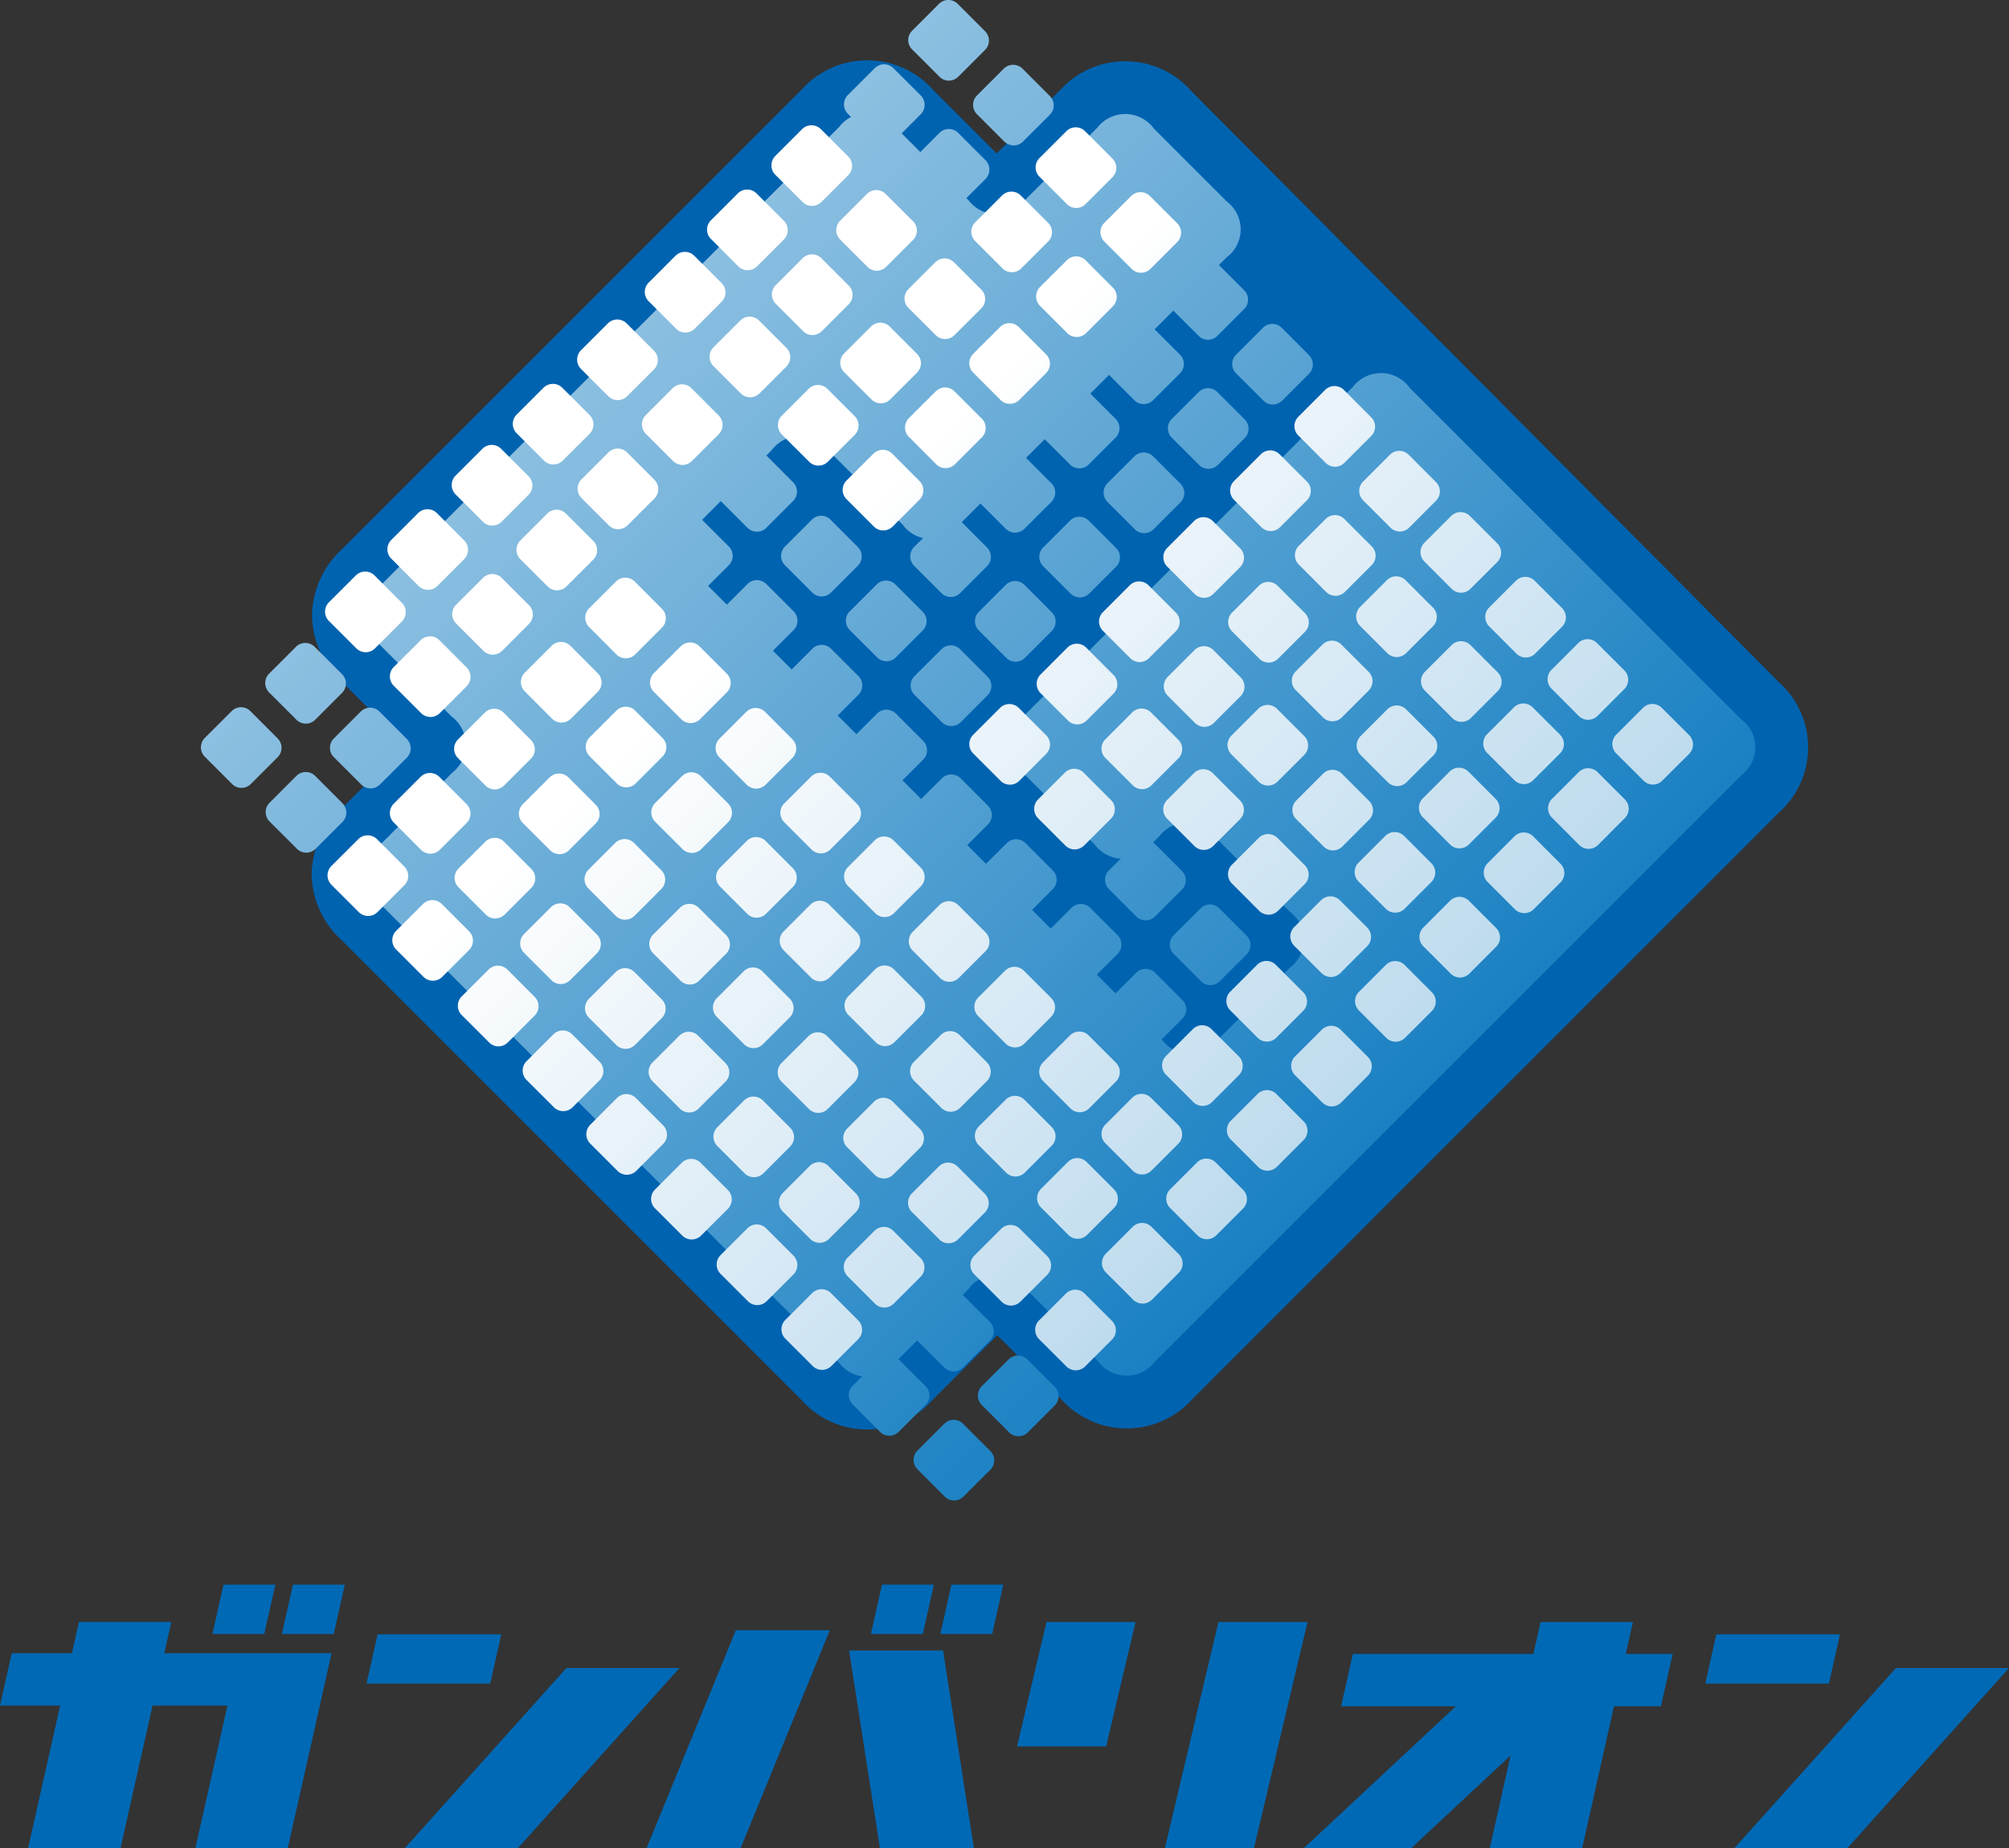 <svg xmlns="http://www.w3.org/2000/svg" xmlns:xlink="http://www.w3.org/1999/xlink" viewBox="0 0 54.348 50"><rect x="0" y="0" width="54.348" height="50" fill="#333333" stroke="none"/><defs><linearGradient id="ee5fe6bb-b88c-42f4-8917-d729dcbae20d" x1="4416.992" y1="-1681.262" x2="4439.093" y2="-1659.161" gradientTransform="translate(-8609.626 3258.008) scale(1.95)" gradientUnits="userSpaceOnUse"><stop offset="0" stop-color="#fff"/><stop offset="1" stop-color="#177fc2"/></linearGradient><linearGradient id="fd6421e6-3632-4319-8183-84d426e686f8" x1="4416.994" y1="-1681.26" x2="4439.091" y2="-1659.163" xlink:href="#ee5fe6bb-b88c-42f4-8917-d729dcbae20d"/><linearGradient id="b0ea497b-7113-486b-93ef-a485190547e3" x1="4411.64" y1="-1675.909" x2="4433.738" y2="-1653.811" xlink:href="#ee5fe6bb-b88c-42f4-8917-d729dcbae20d"/><linearGradient id="abc974a1-c6fa-444f-9c18-4d21cbae3026" x1="4411.64" y1="-1675.909" x2="4433.739" y2="-1653.811" xlink:href="#ee5fe6bb-b88c-42f4-8917-d729dcbae20d"/><linearGradient id="f541c8a9-c0ed-4f20-aa80-7a54b0cc74de" x1="4412.517" y1="-1676.816" x2="4434.633" y2="-1654.7" xlink:href="#ee5fe6bb-b88c-42f4-8917-d729dcbae20d"/><linearGradient id="bc1d984c-66da-42a4-b9f9-c45a68126b48" x1="4412.534" y1="-1676.799" x2="4434.63" y2="-1654.703" xlink:href="#ee5fe6bb-b88c-42f4-8917-d729dcbae20d"/><linearGradient id="a4f71ccc-3af4-4406-a7f7-44d11e1d0823" x1="4411.635" y1="-1675.914" x2="4433.74" y2="-1653.809" xlink:href="#ee5fe6bb-b88c-42f4-8917-d729dcbae20d"/><linearGradient id="afad9f0f-e84d-4dc4-910a-371f9515d85a" x1="4411.643" y1="-1675.906" x2="4433.738" y2="-1653.812" xlink:href="#ee5fe6bb-b88c-42f4-8917-d729dcbae20d"/><linearGradient id="ac371bf2-cb4d-4343-a1d5-48de1686d44f" x1="4411.635" y1="-1675.914" x2="4433.74" y2="-1653.809" xlink:href="#ee5fe6bb-b88c-42f4-8917-d729dcbae20d"/><linearGradient id="bd4f1f82-2c89-44f2-bb98-13d179a3e18b" x1="4411.637" y1="-1675.912" x2="4433.74" y2="-1653.809" xlink:href="#ee5fe6bb-b88c-42f4-8917-d729dcbae20d"/><linearGradient id="ed4eed3a-6f61-4543-855c-88742a83cf94" x1="4411.634" y1="-1675.916" x2="4433.743" y2="-1653.806" xlink:href="#ee5fe6bb-b88c-42f4-8917-d729dcbae20d"/><linearGradient id="bad639d4-29e6-4aea-bd5e-6b7eae9a7f5b" x1="4416.091" y1="-1680.379" x2="4438.204" y2="-1658.266" xlink:href="#ee5fe6bb-b88c-42f4-8917-d729dcbae20d"/><linearGradient id="a444f5fc-e39e-487c-a278-32a8d0423a83" x1="4415.211" y1="-1679.474" x2="4437.306" y2="-1657.379" xlink:href="#ee5fe6bb-b88c-42f4-8917-d729dcbae20d"/><linearGradient id="a3594a6f-7ad7-448f-924f-a1d09eabcf55" x1="4414.311" y1="-1678.59" x2="4436.418" y2="-1656.483" xlink:href="#ee5fe6bb-b88c-42f4-8917-d729dcbae20d"/><linearGradient id="f563697f-03df-4fad-8ca3-486391475362" x1="4413.433" y1="-1677.684" x2="4435.519" y2="-1655.598" xlink:href="#ee5fe6bb-b88c-42f4-8917-d729dcbae20d"/><linearGradient id="ff881d79-b5d3-48d3-b990-71c263952610" x1="4412.53" y1="-1676.803" x2="4434.632" y2="-1654.701" xlink:href="#ee5fe6bb-b88c-42f4-8917-d729dcbae20d"/><linearGradient id="b166a3eb-3099-407d-b653-0adf9642b907" x1="4412.528" y1="-1676.804" x2="4434.633" y2="-1654.699" xlink:href="#ee5fe6bb-b88c-42f4-8917-d729dcbae20d"/><linearGradient id="b566cb4e-03be-4ae2-b5ac-e6e159aecc52" x1="4412.535" y1="-1676.798" x2="4434.629" y2="-1654.704" xlink:href="#ee5fe6bb-b88c-42f4-8917-d729dcbae20d"/><linearGradient id="b3b6c5b7-faed-4240-9fd5-4203a5b3ffc6" x1="4411.636" y1="-1675.914" x2="4433.743" y2="-1653.806" xlink:href="#ee5fe6bb-b88c-42f4-8917-d729dcbae20d"/><linearGradient id="b7323fa1-728a-4347-9af2-c9a68f8bb1a0" x1="4412.524" y1="-1676.808" x2="4434.634" y2="-1654.699" xlink:href="#ee5fe6bb-b88c-42f4-8917-d729dcbae20d"/><linearGradient id="a85b6206-9d49-4763-9056-e262142ea436" x1="4413.421" y1="-1677.697" x2="4435.525" y2="-1655.593" xlink:href="#ee5fe6bb-b88c-42f4-8917-d729dcbae20d"/><linearGradient id="ff125f74-ff4c-48a4-9b18-8ed4a1d65654" x1="4414.318" y1="-1678.584" x2="4436.414" y2="-1656.487" xlink:href="#ee5fe6bb-b88c-42f4-8917-d729dcbae20d"/><linearGradient id="fb2bdaa4-76f3-4455-abb5-ed60b8cb0a5e" x1="4415.215" y1="-1679.47" x2="4437.305" y2="-1657.381" xlink:href="#ee5fe6bb-b88c-42f4-8917-d729dcbae20d"/><linearGradient id="bcb4cd86-ee5c-4256-ad41-93badc6131ab" x1="4416.107" y1="-1680.363" x2="4438.197" y2="-1658.273" xlink:href="#ee5fe6bb-b88c-42f4-8917-d729dcbae20d"/><linearGradient id="aece55fa-ec0b-4fd6-a63f-3b9f6597c7e9" x1="4416.997" y1="-1681.257" x2="4439.09" y2="-1659.164" xlink:href="#ee5fe6bb-b88c-42f4-8917-d729dcbae20d"/><linearGradient id="a318b00d-4098-4c04-bd27-2b87902b35e5" x1="4416.099" y1="-1680.371" x2="4438.202" y2="-1658.268" xlink:href="#ee5fe6bb-b88c-42f4-8917-d729dcbae20d"/><linearGradient id="be17b9c9-8925-4b15-9572-d612b648c8e7" x1="4416.107" y1="-1680.363" x2="4438.194" y2="-1658.275" xlink:href="#ee5fe6bb-b88c-42f4-8917-d729dcbae20d"/><linearGradient id="bc900c7b-e7f7-4fe5-8a2c-ff04ae0e758c" x1="4408.064" y1="-1672.349" x2="4430.178" y2="-1650.235" xlink:href="#ee5fe6bb-b88c-42f4-8917-d729dcbae20d"/><linearGradient id="f2b7d55d-4740-491e-a9b0-91a059391d81" x1="4408.074" y1="-1672.338" x2="4430.169" y2="-1650.243" xlink:href="#ee5fe6bb-b88c-42f4-8917-d729dcbae20d"/><linearGradient id="f806d466-071c-4261-b536-8d21e9c16ab2" x1="4407.179" y1="-1671.449" x2="4429.28" y2="-1649.348" xlink:href="#ee5fe6bb-b88c-42f4-8917-d729dcbae20d"/><linearGradient id="aa3659cc-d475-41ee-b858-7fd73f96ccaf" x1="4407.174" y1="-1671.454" x2="4429.283" y2="-1649.345" xlink:href="#ee5fe6bb-b88c-42f4-8917-d729dcbae20d"/><linearGradient id="a1f751a3-eb23-4a2a-8858-7222557c1155" x1="4408.051" y1="-1672.361" x2="4430.171" y2="-1650.241" xlink:href="#ee5fe6bb-b88c-42f4-8917-d729dcbae20d"/><linearGradient id="a9718de5-3eed-4ea9-8891-d315afb4be5c" x1="4408.069" y1="-1672.343" x2="4430.17" y2="-1650.242" xlink:href="#ee5fe6bb-b88c-42f4-8917-d729dcbae20d"/><linearGradient id="e6929250-47d3-44dd-b9d6-b65c7409bf69" x1="4407.195" y1="-1671.433" x2="4429.276" y2="-1649.352" xlink:href="#ee5fe6bb-b88c-42f4-8917-d729dcbae20d"/><linearGradient id="e53cfb4e-13c1-45e5-bd54-8749fe8145ad" x1="4407.183" y1="-1671.445" x2="4429.277" y2="-1649.351" xlink:href="#ee5fe6bb-b88c-42f4-8917-d729dcbae20d"/><linearGradient id="b471e175-f42b-4585-8fc6-9f803ca3365c" x1="4416.995" y1="-1681.259" x2="4439.09" y2="-1659.164" xlink:href="#ee5fe6bb-b88c-42f4-8917-d729dcbae20d"/><linearGradient id="fb40ae90-370f-4ef4-b4ce-8172304166e0" x1="4412.433" y1="-1676.699" x2="4434.529" y2="-1654.602" xlink:href="#ee5fe6bb-b88c-42f4-8917-d729dcbae20d"/><linearGradient id="f2a6fab2-fe2d-47fc-aa57-d9d3ef93c834" x1="4428.741" y1="-1663.62" x2="4455.473" y2="-1636.889" gradientTransform="translate(-8614.349 3259.398) scale(1.95)" xlink:href="#ee5fe6bb-b88c-42f4-8917-d729dcbae20d"/><linearGradient id="aa76ca44-9c68-4969-a664-a1e7718738d7" x1="4428.741" y1="-1663.621" x2="4455.462" y2="-1636.9" gradientTransform="translate(-8614.349 3259.398) scale(1.95)" xlink:href="#ee5fe6bb-b88c-42f4-8917-d729dcbae20d"/><linearGradient id="b64d3a73-38d7-4a7f-b068-3e2c8a282537" x1="4427.848" y1="-1662.729" x2="4454.562" y2="-1636.015" gradientTransform="translate(-8614.349 3259.398) scale(1.95)" xlink:href="#ee5fe6bb-b88c-42f4-8917-d729dcbae20d"/><linearGradient id="bd0e7970-9180-47bc-a88a-a524ebc5777c" x1="4427.848" y1="-1662.729" x2="4454.563" y2="-1636.014" gradientTransform="translate(-8614.349 3259.398) scale(1.95)" xlink:href="#ee5fe6bb-b88c-42f4-8917-d729dcbae20d"/><linearGradient id="a2868341-377c-4252-ba4c-0a54904eaf68" x1="4426.999" y1="-1661.882" x2="4453.712" y2="-1635.17" gradientTransform="translate(-8614.349 3259.398) scale(1.95)" xlink:href="#ee5fe6bb-b88c-42f4-8917-d729dcbae20d"/><linearGradient id="b87f3573-5351-471f-a75a-b76677d82e02" x1="4426.999" y1="-1661.882" x2="4453.711" y2="-1635.17" gradientTransform="translate(-8614.349 3259.398) scale(1.95)" xlink:href="#ee5fe6bb-b88c-42f4-8917-d729dcbae20d"/><linearGradient id="ab57b68e-f50e-4c96-805d-3acca0efb801" x1="4426.109" y1="-1660.989" x2="4452.832" y2="-1634.265" gradientTransform="translate(-8614.349 3259.398) scale(1.95)" xlink:href="#ee5fe6bb-b88c-42f4-8917-d729dcbae20d"/><linearGradient id="bdbc695d-71c3-4dcb-8fe1-f165f58f27a0" x1="4426.109" y1="-1660.988" x2="4452.837" y2="-1634.261" gradientTransform="translate(-8614.349 3259.398) scale(1.95)" xlink:href="#ee5fe6bb-b88c-42f4-8917-d729dcbae20d"/><linearGradient id="a52abbe4-7e71-444d-9c5a-aaa34d8f8c69" x1="4425.244" y1="-1660.124" x2="4451.965" y2="-1633.403" gradientTransform="translate(-8614.349 3259.398) scale(1.95)" xlink:href="#ee5fe6bb-b88c-42f4-8917-d729dcbae20d"/><linearGradient id="ad0e3d42-0b10-4c9b-b646-efc28400d49c" x1="4425.243" y1="-1660.126" x2="4451.95" y2="-1633.418" gradientTransform="translate(-8614.349 3259.398) scale(1.95)" xlink:href="#ee5fe6bb-b88c-42f4-8917-d729dcbae20d"/><linearGradient id="aa799eaa-6f7a-46c0-9e89-154c081cf515" x1="4431.435" y1="-1666.317" x2="4458.148" y2="-1639.604" gradientTransform="translate(-8614.349 3259.398) scale(1.95)" xlink:href="#ee5fe6bb-b88c-42f4-8917-d729dcbae20d"/><linearGradient id="a8234a42-303c-4be3-b49f-6240e8517210" x1="4431.435" y1="-1666.317" x2="4458.145" y2="-1639.607" gradientTransform="translate(-8614.349 3259.398) scale(1.95)" xlink:href="#ee5fe6bb-b88c-42f4-8917-d729dcbae20d"/><linearGradient id="afdc4a7d-d73c-4d3d-821b-5cc06f1459c5" x1="4430.543" y1="-1665.424" x2="4457.262" y2="-1638.706" gradientTransform="translate(-8614.349 3259.398) scale(1.95)" xlink:href="#ee5fe6bb-b88c-42f4-8917-d729dcbae20d"/><linearGradient id="a2b99df7-0779-4f62-a1ff-6650b780e72f" x1="4430.542" y1="-1665.425" x2="4457.25" y2="-1638.718" gradientTransform="translate(-8614.349 3259.398) scale(1.95)" xlink:href="#ee5fe6bb-b88c-42f4-8917-d729dcbae20d"/><linearGradient id="e02fb59f-d96c-42d6-ba0e-bfc582083086" x1="4429.679" y1="-1664.56" x2="4456.396" y2="-1637.843" gradientTransform="translate(-8614.349 3259.398) scale(1.95)" xlink:href="#ee5fe6bb-b88c-42f4-8917-d729dcbae20d"/><linearGradient id="aac3d762-a44e-4c17-b09b-df8e24e7fb4a" x1="4429.678" y1="-1664.561" x2="4456.388" y2="-1637.851" gradientTransform="translate(-8614.349 3259.398) scale(1.95)" xlink:href="#ee5fe6bb-b88c-42f4-8917-d729dcbae20d"/><linearGradient id="ef67e35c-334b-4aaf-82c6-84ee67d3246d" x1="4433.254" y1="-1668.135" x2="4459.951" y2="-1641.438" gradientTransform="translate(-8614.349 3259.398) scale(1.95)" xlink:href="#ee5fe6bb-b88c-42f4-8917-d729dcbae20d"/><linearGradient id="ba02a7e2-b828-4bc7-9ab1-13ef6d3c1966" x1="4432.362" y1="-1667.243" x2="4459.095" y2="-1640.51" gradientTransform="translate(-8614.349 3259.398) scale(1.95)" xlink:href="#ee5fe6bb-b88c-42f4-8917-d729dcbae20d"/><linearGradient id="f8063347-681f-45ab-8121-ca46776ce7cc" x1="4432.362" y1="-1667.243" x2="4459.087" y2="-1640.517" gradientTransform="translate(-8614.349 3259.398) scale(1.95)" xlink:href="#ee5fe6bb-b88c-42f4-8917-d729dcbae20d"/><linearGradient id="b630d90d-91a5-4a17-aa60-0296ef8571bb" x1="4431.435" y1="-1666.316" x2="4458.169" y2="-1639.582" gradientTransform="translate(-8614.349 3259.398) scale(1.95)" xlink:href="#ee5fe6bb-b88c-42f4-8917-d729dcbae20d"/><linearGradient id="a3015915-32f2-4417-b027-5ae11b943fac" x1="4431.435" y1="-1666.317" x2="4458.146" y2="-1639.606" gradientTransform="translate(-8614.349 3259.398) scale(1.95)" xlink:href="#ee5fe6bb-b88c-42f4-8917-d729dcbae20d"/><linearGradient id="a9347fbe-6266-491f-a3b2-64a29dda6e0b" x1="4430.543" y1="-1665.424" x2="4457.262" y2="-1638.706" gradientTransform="translate(-8614.349 3259.398) scale(1.95)" xlink:href="#ee5fe6bb-b88c-42f4-8917-d729dcbae20d"/><linearGradient id="bb346274-2c87-4b12-95f9-058a957ec098" x1="4430.543" y1="-1665.424" x2="4457.276" y2="-1638.691" gradientTransform="translate(-8614.349 3259.398) scale(1.95)" xlink:href="#ee5fe6bb-b88c-42f4-8917-d729dcbae20d"/><linearGradient id="b6468e61-128c-405e-a4f6-bb95faeab7de" x1="4429.679" y1="-1664.56" x2="4456.406" y2="-1637.833" gradientTransform="translate(-8614.349 3259.398) scale(1.95)" xlink:href="#ee5fe6bb-b88c-42f4-8917-d729dcbae20d"/><linearGradient id="b827643d-18bf-4915-8f6c-089ed251f900" x1="4429.679" y1="-1664.56" x2="4456.395" y2="-1637.843" gradientTransform="translate(-8614.349 3259.398) scale(1.95)" xlink:href="#ee5fe6bb-b88c-42f4-8917-d729dcbae20d"/><linearGradient id="ae3c60fd-263d-4038-a898-e408f8935e9b" x1="4433.254" y1="-1668.135" x2="4459.966" y2="-1641.423" gradientTransform="translate(-8614.349 3259.398) scale(1.95)" xlink:href="#ee5fe6bb-b88c-42f4-8917-d729dcbae20d"/><linearGradient id="b1e06a60-3c7e-4b3f-91e9-e6aafd992e4d" x1="4427.006" y1="-1661.887" x2="4453.718" y2="-1635.175" gradientTransform="translate(-8614.349 3259.398) scale(1.95)" xlink:href="#ee5fe6bb-b88c-42f4-8917-d729dcbae20d"/><linearGradient id="e531a1b3-6d01-4351-b612-e99981bbd9e3" x1="4426.114" y1="-1660.995" x2="4452.825" y2="-1634.284" gradientTransform="translate(-8614.349 3259.398) scale(1.95)" xlink:href="#ee5fe6bb-b88c-42f4-8917-d729dcbae20d"/><linearGradient id="b11f5db7-58c4-40de-beab-ed5014b97e69" x1="4426.115" y1="-1660.994" x2="4452.856" y2="-1634.253" gradientTransform="translate(-8614.349 3259.398) scale(1.95)" xlink:href="#ee5fe6bb-b88c-42f4-8917-d729dcbae20d"/><linearGradient id="f90b5cc8-7582-4ad8-b55c-1f51ef70170c" x1="4425.187" y1="-1660.068" x2="4451.917" y2="-1633.338" gradientTransform="translate(-8614.349 3259.398) scale(1.95)" xlink:href="#ee5fe6bb-b88c-42f4-8917-d729dcbae20d"/><linearGradient id="bd9b341e-fb88-48b6-ac0f-f26dca3497cb" x1="4425.188" y1="-1660.068" x2="4451.911" y2="-1633.345" gradientTransform="translate(-8614.349 3259.398) scale(1.95)" xlink:href="#ee5fe6bb-b88c-42f4-8917-d729dcbae20d"/><linearGradient id="bf60f92d-0a20-48e9-be97-e1f6d81c5b65" x1="4424.296" y1="-1659.175" x2="4451.031" y2="-1632.44" gradientTransform="translate(-8614.349 3259.398) scale(1.95)" xlink:href="#ee5fe6bb-b88c-42f4-8917-d729dcbae20d"/><linearGradient id="faccab91-3979-460f-823f-9f6ca9247f46" x1="4424.295" y1="-1659.176" x2="4451.026" y2="-1632.445" gradientTransform="translate(-8614.349 3259.398) scale(1.95)" xlink:href="#ee5fe6bb-b88c-42f4-8917-d729dcbae20d"/><linearGradient id="b28d97e8-0f9e-48cf-9957-cbea09b36d86" x1="4423.431" y1="-1658.312" x2="4450.153" y2="-1631.59" gradientTransform="translate(-8614.349 3259.398) scale(1.95)" xlink:href="#ee5fe6bb-b88c-42f4-8917-d729dcbae20d"/><linearGradient id="e7da7cc0-816c-417d-bf03-a9de5b575292" x1="4423.431" y1="-1658.312" x2="4450.139" y2="-1631.603" gradientTransform="translate(-8614.349 3259.398) scale(1.95)" xlink:href="#ee5fe6bb-b88c-42f4-8917-d729dcbae20d"/><linearGradient id="a92e1da9-7b7a-47fb-ad52-c133558b1b9f" x1="4427.006" y1="-1661.887" x2="4453.718" y2="-1635.174" gradientTransform="translate(-8614.349 3259.398) scale(1.95)" xlink:href="#ee5fe6bb-b88c-42f4-8917-d729dcbae20d"/><linearGradient id="a9ca01af-7b0c-4ff2-9dd8-b82fd39d0891" x1="4427.006" y1="-1661.887" x2="4453.721" y2="-1635.172" gradientTransform="translate(-8614.349 3259.398) scale(1.95)" xlink:href="#ee5fe6bb-b88c-42f4-8917-d729dcbae20d"/><linearGradient id="a7ea2bbb-9c68-449c-a1b1-8b5c31da13dc" x1="4426.114" y1="-1660.995" x2="4452.829" y2="-1634.28" gradientTransform="translate(-8614.349 3259.398) scale(1.95)" xlink:href="#ee5fe6bb-b88c-42f4-8917-d729dcbae20d"/><linearGradient id="aef09762-8a43-4fb6-be95-350976ea6ae3" x1="4426.114" y1="-1660.995" x2="4452.839" y2="-1634.27" gradientTransform="translate(-8614.349 3259.398) scale(1.95)" xlink:href="#ee5fe6bb-b88c-42f4-8917-d729dcbae20d"/><linearGradient id="ad08242c-128c-4214-893a-ac2446f44b36" x1="4425.188" y1="-1660.068" x2="4451.902" y2="-1633.353" gradientTransform="translate(-8614.349 3259.398) scale(1.95)" xlink:href="#ee5fe6bb-b88c-42f4-8917-d729dcbae20d"/><linearGradient id="a9f9a26b-9e84-4256-9cea-faf0334cba6e" x1="4425.188" y1="-1660.068" x2="4451.905" y2="-1633.351" gradientTransform="translate(-8614.349 3259.398) scale(1.95)" xlink:href="#ee5fe6bb-b88c-42f4-8917-d729dcbae20d"/><linearGradient id="b764f40c-8d39-4895-bb91-66804558d1e7" x1="4424.295" y1="-1659.176" x2="4451.02" y2="-1632.451" gradientTransform="translate(-8614.349 3259.398) scale(1.95)" xlink:href="#ee5fe6bb-b88c-42f4-8917-d729dcbae20d"/><linearGradient id="e1a938d7-3e67-411e-87c3-51a680ec8d23" x1="4424.295" y1="-1659.176" x2="4451.018" y2="-1632.453" gradientTransform="translate(-8614.349 3259.398) scale(1.95)" xlink:href="#ee5fe6bb-b88c-42f4-8917-d729dcbae20d"/><linearGradient id="e6bd451e-690c-418f-981d-bc775374468e" x1="4423.431" y1="-1658.312" x2="4450.138" y2="-1631.605" gradientTransform="translate(-8614.349 3259.398) scale(1.95)" xlink:href="#ee5fe6bb-b88c-42f4-8917-d729dcbae20d"/><linearGradient id="af69223c-23db-4137-baa4-4a63e1c68692" x1="4423.43" y1="-1658.312" x2="4450.148" y2="-1631.594" gradientTransform="translate(-8614.349 3259.398) scale(1.95)" xlink:href="#ee5fe6bb-b88c-42f4-8917-d729dcbae20d"/><linearGradient id="a22febcb-a79c-4f2d-9387-009d4449ed73" x1="4427.005" y1="-1661.887" x2="4453.734" y2="-1635.158" gradientTransform="translate(-8614.349 3259.398) scale(1.95)" xlink:href="#ee5fe6bb-b88c-42f4-8917-d729dcbae20d"/><linearGradient id="bf02d77b-e3bd-4eff-a880-af17d5b8d76e" x1="4433.252" y1="-1668.137" x2="4459.98" y2="-1641.409" gradientTransform="translate(-8614.349 3259.398) scale(1.95)" xlink:href="#ee5fe6bb-b88c-42f4-8917-d729dcbae20d"/><linearGradient id="b901748d-35d0-4fd7-9241-af145fda2928" x1="4432.36" y1="-1667.245" x2="4459.087" y2="-1640.518" gradientTransform="translate(-8614.349 3259.398) scale(1.95)" xlink:href="#ee5fe6bb-b88c-42f4-8917-d729dcbae20d"/><linearGradient id="a7638b6c-ed9c-4290-a522-8d2f091090ef" x1="4431.47" y1="-1666.35" x2="4458.185" y2="-1639.636" gradientTransform="translate(-8614.349 3259.398) scale(1.95)" xlink:href="#ee5fe6bb-b88c-42f4-8917-d729dcbae20d"/><linearGradient id="bc93d466-7162-4b84-9fda-de541899714d" x1="4430.576" y1="-1665.461" x2="4457.308" y2="-1638.729" gradientTransform="translate(-8614.349 3259.398) scale(1.95)" xlink:href="#ee5fe6bb-b88c-42f4-8917-d729dcbae20d"/><linearGradient id="e1ccb3cb-a2de-4572-afca-40b1125d19aa" x1="4429.688" y1="-1664.564" x2="4456.388" y2="-1637.864" gradientTransform="translate(-8614.349 3259.398) scale(1.95)" xlink:href="#ee5fe6bb-b88c-42f4-8917-d729dcbae20d"/><linearGradient id="bd04157c-67d5-4158-8d28-a9feb02ade69" x1="4428.793" y1="-1663.675" x2="4455.512" y2="-1636.956" gradientTransform="translate(-8614.349 3259.398) scale(1.95)" xlink:href="#ee5fe6bb-b88c-42f4-8917-d729dcbae20d"/><linearGradient id="a41908a0-0f60-4c9c-9aa7-4ad145f15124" x1="4428.794" y1="-1663.674" x2="4455.507" y2="-1636.961" gradientTransform="translate(-8614.349 3259.398) scale(1.95)" xlink:href="#ee5fe6bb-b88c-42f4-8917-d729dcbae20d"/><linearGradient id="bc46877d-f110-4798-95e2-24f072a4e09e" x1="4429.683" y1="-1664.57" x2="4456.417" y2="-1637.835" gradientTransform="translate(-8614.349 3259.398) scale(1.95)" xlink:href="#ee5fe6bb-b88c-42f4-8917-d729dcbae20d"/><linearGradient id="f2438cb7-8540-46db-bb9a-901db250c55e" x1="4430.577" y1="-1665.459" x2="4457.298" y2="-1638.738" gradientTransform="translate(-8614.349 3259.398) scale(1.95)" xlink:href="#ee5fe6bb-b88c-42f4-8917-d729dcbae20d"/><linearGradient id="b67a43c3-2425-4389-995e-3ad20713e7a5" x1="4431.467" y1="-1666.353" x2="4458.198" y2="-1639.623" gradientTransform="translate(-8614.349 3259.398) scale(1.95)" xlink:href="#ee5fe6bb-b88c-42f4-8917-d729dcbae20d"/><linearGradient id="e976519f-34e7-4cd7-9637-cc7f8661bc6f" x1="4432.36" y1="-1667.245" x2="4459.088" y2="-1640.516" gradientTransform="translate(-8614.349 3259.398) scale(1.95)" xlink:href="#ee5fe6bb-b88c-42f4-8917-d729dcbae20d"/><linearGradient id="f3cadb3e-03c2-4e7e-9cc8-50b3c6d6229a" x1="4433.252" y1="-1668.136" x2="4459.977" y2="-1641.411" gradientTransform="translate(-8614.349 3259.398) scale(1.95)" xlink:href="#ee5fe6bb-b88c-42f4-8917-d729dcbae20d"/><linearGradient id="b931e8c8-c400-42cc-8be2-2f3da80e705d" x1="4433.253" y1="-1668.135" x2="4459.973" y2="-1641.416" gradientTransform="translate(-8614.349 3259.398) scale(1.95)" xlink:href="#ee5fe6bb-b88c-42f4-8917-d729dcbae20d"/><linearGradient id="bc37305e-f4e3-4297-8b28-7583ce019994" x1="4432.363" y1="-1667.242" x2="4459.074" y2="-1640.531" gradientTransform="translate(-8614.349 3259.398) scale(1.95)" xlink:href="#ee5fe6bb-b88c-42f4-8917-d729dcbae20d"/><linearGradient id="be3685cd-d7da-48ec-9278-08463d58fa10" x1="4432.362" y1="-1667.243" x2="4459.076" y2="-1640.529" gradientTransform="translate(-8614.349 3259.398) scale(1.95)" xlink:href="#ee5fe6bb-b88c-42f4-8917-d729dcbae20d"/><linearGradient id="b2838c32-b874-477f-88ae-15aba1ef72ed" x1="4431.435" y1="-1666.316" x2="4458.154" y2="-1639.597" gradientTransform="translate(-8614.349 3259.398) scale(1.95)" xlink:href="#ee5fe6bb-b88c-42f4-8917-d729dcbae20d"/><linearGradient id="f30273a9-c05a-4f54-a7d7-65cf6b442d5f" x1="4431.435" y1="-1666.317" x2="4458.158" y2="-1639.594" gradientTransform="translate(-8614.349 3259.398) scale(1.95)" xlink:href="#ee5fe6bb-b88c-42f4-8917-d729dcbae20d"/><linearGradient id="fdc91844-fd4b-4c8e-b1bf-fd826babc2fe" x1="4430.545" y1="-1665.423" x2="4457.247" y2="-1638.721" gradientTransform="translate(-8614.349 3259.398) scale(1.95)" xlink:href="#ee5fe6bb-b88c-42f4-8917-d729dcbae20d"/><linearGradient id="ee5bb4d9-9674-4846-a8fe-6270b2c9b279" x1="4430.543" y1="-1665.425" x2="4457.266" y2="-1638.702" gradientTransform="translate(-8614.349 3259.398) scale(1.95)" xlink:href="#ee5fe6bb-b88c-42f4-8917-d729dcbae20d"/><linearGradient id="e6a1786d-6d3a-4f83-b133-5ea630848a93" x1="4429.678" y1="-1664.561" x2="4456.407" y2="-1637.833" gradientTransform="translate(-8614.349 3259.398) scale(1.95)" xlink:href="#ee5fe6bb-b88c-42f4-8917-d729dcbae20d"/><linearGradient id="f646b733-2c0d-4b91-91e6-75676feca08a" x1="4429.68" y1="-1664.559" x2="4456.391" y2="-1637.848" gradientTransform="translate(-8614.349 3259.398) scale(1.95)" xlink:href="#ee5fe6bb-b88c-42f4-8917-d729dcbae20d"/><linearGradient id="b5364661-24f2-4fa8-b711-454c6641df68" x1="4433.254" y1="-1668.135" x2="4459.972" y2="-1641.417" gradientTransform="translate(-8614.349 3259.398) scale(1.95)" xlink:href="#ee5fe6bb-b88c-42f4-8917-d729dcbae20d"/><linearGradient id="fe475fcf-08a7-4280-a445-be35670546d6" x1="4427.001" y1="-1661.891" x2="4453.75" y2="-1635.142" gradientTransform="translate(-8614.349 3259.398) scale(1.95)" xlink:href="#ee5fe6bb-b88c-42f4-8917-d729dcbae20d"/><linearGradient id="b70f86cf-998a-4120-9682-8b61c8efc6f3" x1="4426.114" y1="-1660.994" x2="4452.828" y2="-1634.28" gradientTransform="translate(-8614.349 3259.398) scale(1.95)" xlink:href="#ee5fe6bb-b88c-42f4-8917-d729dcbae20d"/><linearGradient id="f9521ca1-4de6-4295-a79e-f133f9924721" x1="4426.114" y1="-1660.994" x2="4452.827" y2="-1634.281" gradientTransform="translate(-8614.349 3259.398) scale(1.95)" xlink:href="#ee5fe6bb-b88c-42f4-8917-d729dcbae20d"/><linearGradient id="b1df029d-fc67-4a16-b85f-096cf940017f" x1="4425.189" y1="-1660.066" x2="4451.89" y2="-1633.366" gradientTransform="translate(-8614.349 3259.398) scale(1.95)" xlink:href="#ee5fe6bb-b88c-42f4-8917-d729dcbae20d"/><linearGradient id="bbff860e-9855-4fd0-a7c9-dcfc48d06598" x1="4425.186" y1="-1660.069" x2="4451.916" y2="-1633.339" gradientTransform="translate(-8614.349 3259.398) scale(1.95)" xlink:href="#ee5fe6bb-b88c-42f4-8917-d729dcbae20d"/><linearGradient id="a2cd49df-b79e-48ba-8df0-a60d15105c0e" x1="4424.294" y1="-1659.177" x2="4451.023" y2="-1632.448" gradientTransform="translate(-8614.349 3259.398) scale(1.95)" xlink:href="#ee5fe6bb-b88c-42f4-8917-d729dcbae20d"/><linearGradient id="e7f56052-961e-4e0d-8d49-868394cfee4a" x1="4424.293" y1="-1659.178" x2="4451.023" y2="-1632.448" gradientTransform="translate(-8614.349 3259.398) scale(1.95)" xlink:href="#ee5fe6bb-b88c-42f4-8917-d729dcbae20d"/><linearGradient id="a5935dfa-c9bd-49b3-bab5-1009ecb470e1" x1="4423.429" y1="-1658.313" x2="4450.16" y2="-1631.582" gradientTransform="translate(-8614.349 3259.398) scale(1.95)" xlink:href="#ee5fe6bb-b88c-42f4-8917-d729dcbae20d"/><linearGradient id="f0ec527a-9c76-4de3-b940-eda772a9247c" x1="4423.43" y1="-1658.313" x2="4450.158" y2="-1631.585" gradientTransform="translate(-8614.349 3259.398) scale(1.95)" xlink:href="#ee5fe6bb-b88c-42f4-8917-d729dcbae20d"/><linearGradient id="ad839a72-57ef-463d-a2d1-447a32f9ba5a" x1="4427.007" y1="-1661.886" x2="4453.714" y2="-1635.178" gradientTransform="translate(-8614.349 3259.398) scale(1.95)" xlink:href="#ee5fe6bb-b88c-42f4-8917-d729dcbae20d"/><linearGradient id="aafb02a8-3322-4e91-936a-08ad9604dca9" x1="4427.007" y1="-1661.885" x2="4453.719" y2="-1635.174" gradientTransform="translate(-8614.349 3259.398) scale(1.95)" xlink:href="#ee5fe6bb-b88c-42f4-8917-d729dcbae20d"/><linearGradient id="bacd7913-c42f-43f1-93ee-5fec8c9dfb5f" x1="4426.113" y1="-1660.995" x2="4452.831" y2="-1634.277" gradientTransform="translate(-8614.349 3259.398) scale(1.95)" xlink:href="#ee5fe6bb-b88c-42f4-8917-d729dcbae20d"/><linearGradient id="f41a32d9-1b4e-4dcf-bd95-086dc73c1a2e" x1="4426.114" y1="-1660.995" x2="4452.832" y2="-1634.276" gradientTransform="translate(-8614.349 3259.398) scale(1.95)" xlink:href="#ee5fe6bb-b88c-42f4-8917-d729dcbae20d"/><linearGradient id="b1c58399-1999-4496-a948-9ac914b02b78" x1="4425.191" y1="-1660.065" x2="4451.892" y2="-1633.363" gradientTransform="translate(-8614.349 3259.398) scale(1.95)" xlink:href="#ee5fe6bb-b88c-42f4-8917-d729dcbae20d"/><linearGradient id="beddeb4c-4350-4f59-9202-7a9c7ac66384" x1="4425.184" y1="-1660.072" x2="4451.923" y2="-1633.333" gradientTransform="translate(-8614.349 3259.398) scale(1.95)" xlink:href="#ee5fe6bb-b88c-42f4-8917-d729dcbae20d"/><linearGradient id="fec51cda-1c53-4512-ba3d-5c83701e91cf" x1="4424.296" y1="-1659.175" x2="4451.009" y2="-1632.462" gradientTransform="translate(-8614.349 3259.398) scale(1.95)" xlink:href="#ee5fe6bb-b88c-42f4-8917-d729dcbae20d"/><linearGradient id="e54e6065-0f54-4228-b4e0-72fe8bcca32f" x1="4424.297" y1="-1659.174" x2="4451.004" y2="-1632.467" gradientTransform="translate(-8614.349 3259.398) scale(1.95)" xlink:href="#ee5fe6bb-b88c-42f4-8917-d729dcbae20d"/><linearGradient id="fff5e2ff-a85e-47d5-9de7-f5ce5206cc04" x1="4423.428" y1="-1658.314" x2="4450.16" y2="-1631.583" gradientTransform="translate(-8614.349 3259.398) scale(1.95)" xlink:href="#ee5fe6bb-b88c-42f4-8917-d729dcbae20d"/><linearGradient id="f181afd4-91bb-4114-ab96-101bd2daeb3e" x1="4423.431" y1="-1658.312" x2="4450.148" y2="-1631.594" gradientTransform="translate(-8614.349 3259.398) scale(1.95)" xlink:href="#ee5fe6bb-b88c-42f4-8917-d729dcbae20d"/><linearGradient id="ad4a92e9-7d34-4011-a9d5-a3f4f8cf5781" x1="4427.006" y1="-1661.887" x2="4453.723" y2="-1635.169" gradientTransform="translate(-8614.349 3259.398) scale(1.95)" xlink:href="#ee5fe6bb-b88c-42f4-8917-d729dcbae20d"/><linearGradient id="e5259f2e-3c94-4e97-9feb-963f1ce1b836" x1="4427.9" y1="-1662.784" x2="4454.623" y2="-1636.062" gradientTransform="translate(-8614.349 3259.398) scale(1.95)" xlink:href="#ee5fe6bb-b88c-42f4-8917-d729dcbae20d"/><linearGradient id="a529dab5-cdd1-46bc-a7e0-7fe8f9efee59" x1="4427.899" y1="-1662.785" x2="4454.627" y2="-1636.058" gradientTransform="translate(-8614.349 3259.398) scale(1.95)" xlink:href="#ee5fe6bb-b88c-42f4-8917-d729dcbae20d"/><linearGradient id="b613b6b7-e30a-459a-bbbc-1d6186f919ba" x1="4428.796" y1="-1663.672" x2="4455.505" y2="-1636.963" gradientTransform="translate(-8614.349 3259.398) scale(1.95)" xlink:href="#ee5fe6bb-b88c-42f4-8917-d729dcbae20d"/><linearGradient id="a2be7360-349d-4c37-bd8d-b75af593b360" x1="4428.789" y1="-1663.679" x2="4455.525" y2="-1636.944" gradientTransform="translate(-8614.349 3259.398) scale(1.95)" xlink:href="#ee5fe6bb-b88c-42f4-8917-d729dcbae20d"/><linearGradient id="a21fc256-494d-4ad3-88d1-de7480c92df7" x1="4433.253" y1="-1668.136" x2="4459.976" y2="-1641.413" gradientTransform="translate(-8614.349 3259.398) scale(1.95)" xlink:href="#ee5fe6bb-b88c-42f4-8917-d729dcbae20d"/><linearGradient id="ba65c762-ad3a-4c09-859c-4848284f6910" x1="4432.361" y1="-1667.244" x2="4459.084" y2="-1640.521" gradientTransform="translate(-8614.349 3259.398) scale(1.95)" xlink:href="#ee5fe6bb-b88c-42f4-8917-d729dcbae20d"/><linearGradient id="b3e84e94-02f7-46a4-90f7-a7782f24d751" x1="4431.468" y1="-1666.352" x2="4458.193" y2="-1639.627" gradientTransform="translate(-8614.349 3259.398) scale(1.95)" xlink:href="#ee5fe6bb-b88c-42f4-8917-d729dcbae20d"/><linearGradient id="a79c421d-84ac-4621-846c-4da8a22a06f2" x1="4430.57" y1="-1665.466" x2="4457.319" y2="-1638.717" gradientTransform="translate(-8614.349 3259.398) scale(1.95)" xlink:href="#ee5fe6bb-b88c-42f4-8917-d729dcbae20d"/><linearGradient id="e63de081-adf7-4831-b3dc-b9e53ae25c2f" x1="4429.681" y1="-1664.572" x2="4456.421" y2="-1637.831" gradientTransform="translate(-8614.349 3259.398) scale(1.95)" xlink:href="#ee5fe6bb-b88c-42f4-8917-d729dcbae20d"/><linearGradient id="a5cc0e9f-4324-44b2-bbc2-e39dc0d52bc8" x1="4429.681" y1="-1664.572" x2="4456.418" y2="-1637.835" gradientTransform="translate(-8614.349 3259.398) scale(1.95)" xlink:href="#ee5fe6bb-b88c-42f4-8917-d729dcbae20d"/><linearGradient id="b116a1fa-7a50-47b0-a4a5-c9c812aa84bd" x1="4430.573" y1="-1665.464" x2="4457.31" y2="-1638.727" gradientTransform="translate(-8614.349 3259.398) scale(1.95)" xlink:href="#ee5fe6bb-b88c-42f4-8917-d729dcbae20d"/><linearGradient id="b25f6991-3794-448b-9a72-a1272bf7b29f" x1="4431.472" y1="-1666.349" x2="4458.182" y2="-1639.639" gradientTransform="translate(-8614.349 3259.398) scale(1.95)" xlink:href="#ee5fe6bb-b88c-42f4-8917-d729dcbae20d"/><linearGradient id="bdcb47b7-2e33-48ec-af89-c3d0169506b7" x1="4432.363" y1="-1667.241" x2="4459.075" y2="-1640.529" gradientTransform="translate(-8614.349 3259.398) scale(1.95)" xlink:href="#ee5fe6bb-b88c-42f4-8917-d729dcbae20d"/><linearGradient id="babf7f25-4bfa-4d1f-b6e4-fc386d10dfd3" x1="4433.257" y1="-1668.132" x2="4459.964" y2="-1641.425" gradientTransform="translate(-8614.349 3259.398) scale(1.95)" xlink:href="#ee5fe6bb-b88c-42f4-8917-d729dcbae20d"/><linearGradient id="a2d3be6c-25ed-43cd-a77d-b2eb20be81b9" x1="4427.008" y1="-1661.885" x2="4453.718" y2="-1635.175" gradientTransform="translate(-8614.349 3259.398) scale(1.95)" xlink:href="#ee5fe6bb-b88c-42f4-8917-d729dcbae20d"/><linearGradient id="bd8dc911-8675-4cad-bcb3-1953490859a7" x1="4426.116" y1="-1660.992" x2="4452.824" y2="-1634.285" gradientTransform="translate(-8614.349 3259.398) scale(1.95)" xlink:href="#ee5fe6bb-b88c-42f4-8917-d729dcbae20d"/><linearGradient id="b0c39298-f840-4dd1-ba4d-e2931a1c7967" x1="4426.112" y1="-1660.996" x2="4452.838" y2="-1634.271" gradientTransform="translate(-8614.349 3259.398) scale(1.95)" xlink:href="#ee5fe6bb-b88c-42f4-8917-d729dcbae20d"/><linearGradient id="b7c98eaf-67df-47b4-9537-60a744eee3c2" x1="4425.185" y1="-1660.071" x2="4451.91" y2="-1633.345" gradientTransform="translate(-8614.349 3259.398) scale(1.95)" xlink:href="#ee5fe6bb-b88c-42f4-8917-d729dcbae20d"/><linearGradient id="fd709c27-6f33-424e-8229-d48cd3ca352d" x1="4425.185" y1="-1660.071" x2="4451.914" y2="-1633.341" gradientTransform="translate(-8614.349 3259.398) scale(1.95)" xlink:href="#ee5fe6bb-b88c-42f4-8917-d729dcbae20d"/><linearGradient id="fe469397-4b3e-4e15-8cc5-a093a8850058" x1="4427.003" y1="-1661.89" x2="4453.733" y2="-1635.16" gradientTransform="translate(-8614.349 3259.398) scale(1.95)" xlink:href="#ee5fe6bb-b88c-42f4-8917-d729dcbae20d"/></defs><title>アセット 94</title><g id="f78eb60a-1dfc-4ebc-848d-5e6a00b5481e" data-name="レイヤー 2"><g id="bb413fc8-b63c-4227-aefb-8cb6257b3595" data-name="学べること"><path d="M48.12,18.455,32.231,2.468a2.382,2.382,0,0,0-3.558-.025s-1.347,1.348-1.71,1.71c-.39-.39-1.712-1.712-1.712-1.712a2.384,2.384,0,0,0-3.558-.024L9.247,14.862A2.505,2.505,0,0,0,8.44,16.653v.001a2.503,2.503,0,0,0,.808,1.792s1.349,1.348,1.712,1.711c-.393.394-1.734,1.734-1.734,1.734a2.466,2.466,0,0,0-.796,1.765v.001a2.466,2.466,0,0,0,.795,1.765L21.688,37.884a2.364,2.364,0,0,0,3.533,0s1.392-1.393,1.757-1.757c.391.39,1.713,1.711,1.713,1.711a2.382,2.382,0,0,0,3.557.025L48.121,21.988A2.364,2.364,0,0,0,48.12,18.455Z" fill="#0063b0"/><path d="M27.168,3.83l-.739-.74a.357.357,0,0,1,0-.506l.726-.727a.36.36,0,0,1,.506,0l.74.741a.358.358,0,0,1,0,.506l-.727.726A.359.359,0,0,1,27.168,3.83Z" fill="url(#ee5fe6bb-b88c-42f4-8917-d729dcbae20d)"/><path d="M34.179,10.84l-.74-.738a.358.358,0,0,1,0-.506l.727-.728a.359.359,0,0,1,.506,0l.739.74a.359.359,0,0,1,0,.506l-.726.726A.359.359,0,0,1,34.179,10.84Z" fill="url(#fd6421e6-3632-4319-8183-84d426e686f8)"/><path d="M30.753,28.289l-.74-.74a.359.359,0,0,1,0-.506l.727-.726a.361.361,0,0,1,.506,0l.74.74a.358.358,0,0,1,0,.506l-.727.727A.357.357,0,0,1,30.753,28.289Z" fill="url(#b0ea497b-7113-486b-93ef-a485190547e3)"/><path d="M29,26.536l-.74-.74a.36.36,0,0,1,0-.506l.726-.727a.36.36,0,0,1,.507,0l.739.74a.357.357,0,0,1,0,.506l-.726.727A.359.359,0,0,1,29,26.536Z" fill="url(#abc974a1-c6fa-444f-9c18-4d21cbae3026)"/><path d="M32.491,26.55l-.74-.74a.359.359,0,0,1,0-.506l.728-.727a.357.357,0,0,1,.506,0l.74.739a.361.361,0,0,1,0,.507l-.728.727A.359.359,0,0,1,32.491,26.55Z" fill="url(#f541c8a9-c0ed-4f20-aa80-7a54b0cc74de)"/><path d="M30.739,24.797l-.74-.74a.36.36,0,0,1,0-.507l.727-.726a.36.36,0,0,1,.507,0l.74.74a.359.359,0,0,1,0,.506l-.727.726A.357.357,0,0,1,30.739,24.797Z" fill="url(#bc1d984c-66da-42a4-b9f9-c45a68126b48)"/><path d="M27.247,24.784l-.74-.74a.361.361,0,0,1,0-.507l.728-.726a.358.358,0,0,1,.505,0l.74.74a.359.359,0,0,1,0,.507l-.726.727A.359.359,0,0,1,27.247,24.784Z" fill="url(#a4f71ccc-3af4-4406-a7f7-44d11e1d0823)"/><path d="M25.494,23.031l-.74-.74a.361.361,0,0,1,0-.506l.726-.726a.359.359,0,0,1,.507,0l.739.74a.359.359,0,0,1,0,.507L26,23.031A.359.359,0,0,1,25.494,23.031Z" fill="url(#afad9f0f-e84d-4dc4-910a-371f9515d85a)"/><path d="M23.741,21.279l-.74-.741a.359.359,0,0,1,0-.506l.727-.727a.36.36,0,0,1,.506,0l.74.741a.36.36,0,0,1,0,.507l-.727.726A.359.359,0,0,1,23.741,21.279Z" fill="url(#ac371bf2-cb4d-4343-a1d5-48de1686d44f)"/><path d="M21.989,19.525l-.74-.74a.359.359,0,0,1,0-.506l.726-.726a.359.359,0,0,1,.507,0l.74.739a.359.359,0,0,1,0,.507l-.726.726A.357.357,0,0,1,21.989,19.525Z" fill="url(#bd4f1f82-2c89-44f2-bb98-13d179a3e18b)"/><path d="M20.236,17.773l-.739-.74a.356.356,0,0,1,0-.506l.725-.727a.361.361,0,0,1,.507,0l.74.74a.359.359,0,0,1,0,.507l-.727.726A.359.359,0,0,1,20.236,17.773Z" fill="url(#ed4eed3a-6f61-4543-855c-88742a83cf94)"/><path d="M30.686,10.828l-.739-.741a.358.358,0,0,1,0-.506l.727-.725a.356.356,0,0,1,.507,0l.74.74a.359.359,0,0,1,0,.506l-.727.726A.359.359,0,0,1,30.686,10.828Z" fill="url(#bad639d4-29e6-4aea-bd5e-6b7eae9a7f5b)"/><path d="M28.946,12.567l-.739-.738a.361.361,0,0,1,0-.508l.727-.727a.359.359,0,0,1,.506,0l.74.74a.357.357,0,0,1,0,.506l-.727.727A.358.358,0,0,1,28.946,12.567Z" fill="url(#a444f5fc-e39e-487c-a278-32a8d0423a83)"/><path d="M27.207,14.306l-.739-.739a.359.359,0,0,1,0-.507l.726-.727a.361.361,0,0,1,.507,0l.74.74a.36.36,0,0,1,0,.508l-.726.725A.36.36,0,0,1,27.207,14.306Z" fill="url(#a3594a6f-7ad7-448f-924f-a1d09eabcf55)"/><path d="M25.468,16.047l-.74-.74a.359.359,0,0,1,0-.506l.727-.727a.36.36,0,0,1,.507,0l.739.739a.359.359,0,0,1,0,.507l-.727.727A.358.358,0,0,1,25.468,16.047Z" fill="url(#f563697f-03df-4fad-8ca3-486391475362)"/><path d="M23.728,17.786l-.74-.739a.36.36,0,0,1,0-.507l.728-.727a.358.358,0,0,1,.506,0l.74.74a.358.358,0,0,1,0,.506l-.727.727A.359.359,0,0,1,23.728,17.786Z" fill="url(#ff881d79-b5d3-48d3-b990-71c263952610)"/><path d="M21.975,16.034l-.74-.741a.359.359,0,0,1,0-.506l.727-.726a.356.356,0,0,1,.506,0l.739.74a.358.358,0,0,1,0,.506l-.727.727A.361.361,0,0,1,21.975,16.034Z" fill="url(#b166a3eb-3099-407d-b653-0adf9642b907)"/><path d="M20.222,14.281l-.74-.74a.361.361,0,0,1,0-.506l.728-.728a.361.361,0,0,1,.506,0l.739.742a.356.356,0,0,1,0,.506l-.726.727A.36.36,0,0,1,20.222,14.281Z" fill="url(#b566cb4e-03be-4ae2-b5ac-e6e159aecc52)"/><path d="M18.483,16.019l-.74-.74a.358.358,0,0,1,0-.506l.726-.725a.358.358,0,0,1,.507,0l.74.739a.359.359,0,0,1,0,.506l-.727.726A.356.356,0,0,1,18.483,16.019Z" fill="url(#b3b6c5b7-faed-4240-9fd5-4203a5b3ffc6)"/><path d="M25.48,19.54l-.74-.74a.36.36,0,0,1,0-.507l.728-.727a.357.357,0,0,1,.506,0l.741.742a.358.358,0,0,1,0,.505l-.727.728A.362.362,0,0,1,25.48,19.54Z" fill="url(#b7323fa1-728a-4347-9af2-c9a68f8bb1a0)"/><path d="M27.221,17.799l-.74-.74a.357.357,0,0,1,0-.506l.726-.728a.361.361,0,0,1,.507,0l.739.74a.36.36,0,0,1,0,.507l-.727.727A.356.356,0,0,1,27.221,17.799Z" fill="url(#a85b6206-9d49-4763-9056-e262142ea436)"/><path d="M28.96,16.059,28.22,15.32a.36.36,0,0,1,0-.507l.726-.726a.359.359,0,0,1,.508,0l.738.74a.358.358,0,0,1,0,.507l-.726.725A.358.358,0,0,1,28.96,16.059Z" fill="url(#ff125f74-ff4c-48a4-9b18-8ed4a1d65654)"/><path d="M30.699,14.32l-.739-.739a.361.361,0,0,1,0-.508l.727-.726a.36.36,0,0,1,.507,0l.74.74a.359.359,0,0,1,0,.506l-.727.727A.36.36,0,0,1,30.699,14.32Z" fill="url(#fb2bdaa4-76f3-4455-abb5-ed60b8cb0a5e)"/><path d="M32.439,12.581l-.74-.74a.358.358,0,0,1,0-.506l.727-.727a.358.358,0,0,1,.507,0l.739.739a.36.36,0,0,1,0,.506l-.727.728A.36.36,0,0,1,32.439,12.581Z" fill="url(#bcb4cd86-ee5c-4256-ad41-93badc6131ab)"/><path d="M32.426,9.088l-.739-.74a.357.357,0,0,1,0-.507l.726-.726a.359.359,0,0,1,.506,0l.739.74a.358.358,0,0,1,0,.506l-.725.727A.358.358,0,0,1,32.426,9.088Z" fill="url(#aece55fa-ec0b-4fd6-a63f-3b9f6597c7e9)"/><path d="M25.428,5.57l-.74-.741a.359.359,0,0,1,0-.506l.727-.728a.359.359,0,0,1,.506,0l.74.74a.36.36,0,0,1,0,.507l-.727.727A.361.361,0,0,1,25.428,5.57Z" fill="url(#a318b00d-4098-4c04-bd27-2b87902b35e5)"/><path d="M23.675,3.817l-.739-.74a.358.358,0,0,1,0-.505l.727-.727a.359.359,0,0,1,.506,0l.74.739a.36.36,0,0,1,0,.506l-.727.727A.359.359,0,0,1,23.675,3.817Z" fill="url(#be17b9c9-8925-4b15-9572-d612b648c8e7)"/><path d="M9.772,21.226l-.741-.74a.358.358,0,0,1,0-.506l.727-.727a.358.358,0,0,1,.507,0l.741.741a.361.361,0,0,1,0,.506l-.728.726A.358.358,0,0,1,9.772,21.226Z" fill="url(#bc900c7b-e7f7-4fe5-8a2c-ff04ae0e758c)"/><path d="M8.019,19.474l-.74-.74a.36.36,0,0,1,0-.506l.727-.727a.359.359,0,0,1,.507,0l.74.74a.359.359,0,0,1,0,.506l-.726.727A.358.358,0,0,1,8.019,19.474Z" fill="url(#f2b7d55d-4740-491e-a9b0-91a059391d81)"/><path d="M6.28,21.214l-.741-.741a.36.36,0,0,1,0-.506l.728-.727a.358.358,0,0,1,.506,0l.739.74a.359.359,0,0,1,0,.506l-.727.727A.358.358,0,0,1,6.28,21.214Z" fill="url(#f806d466-071c-4261-b536-8d21e9c16ab2)"/><path d="M8.032,22.965l-.74-.739a.359.359,0,0,1,0-.506l.727-.728a.36.36,0,0,1,.506,0l.74.741a.361.361,0,0,1,0,.506l-.726.726A.358.358,0,0,1,8.032,22.965Z" fill="url(#aa3659cc-d475-41ee-b858-7fd73f96ccaf)"/><path d="M27.298,38.754l-.74-.741a.359.359,0,0,1,0-.506l.728-.727a.36.36,0,0,1,.506,0l.741.741a.362.362,0,0,1,0,.507l-.728.727A.359.359,0,0,1,27.298,38.754Z" fill="url(#a1f751a3-eb23-4a2a-8858-7222557c1155)"/><path d="M25.546,37.002l-.74-.739a.36.36,0,0,1,0-.508l.727-.727a.359.359,0,0,1,.506,0l.74.74a.36.36,0,0,1,0,.506l-.728.727A.359.359,0,0,1,25.546,37.002Z" fill="url(#a9718de5-3eed-4ea9-8891-d315afb4be5c)"/><path d="M23.806,38.741l-.739-.741a.358.358,0,0,1,0-.506l.726-.726a.357.357,0,0,1,.507,0l.74.738a.36.36,0,0,1,0,.506l-.728.729A.36.36,0,0,1,23.806,38.741Z" fill="url(#e6929250-47d3-44dd-b9d6-b65c7409bf69)"/><path d="M25.558,40.494l-.739-.741a.358.358,0,0,1,0-.506l.727-.727a.356.356,0,0,1,.505,0l.74.74a.357.357,0,0,1,0,.506l-.728.727A.36.36,0,0,1,25.558,40.494Z" fill="url(#e53cfb4e-13c1-45e5-bd54-8749fe8145ad)"/><path d="M25.415,2.077l-.74-.74a.357.357,0,0,1,0-.506l.727-.727a.358.358,0,0,1,.506,0l.74.74a.358.358,0,0,1,0,.507l-.726.726A.358.358,0,0,1,25.415,2.077Z" fill="url(#b471e175-f42b-4585-8fc6-9f803ca3365c)"/><path d="M25.942,14.204a.949.949,0,0,1-1.521-.006L22.402,12.18a.954.954,0,0,0-1.526,0l-1.957,1.958a.932.932,0,0,0,.016,1.494l12.499,12.5a.94.94,0,0,0,1.506.004l1.96-1.959a.944.944,0,0,0-.006-1.508l-2.03-2.028a.939.939,0,0,0-1.503-.013l-.217.216a.95.95,0,0,1-1.52.018l-1.959-1.96a.955.955,0,0,1,.027-1.527l8.91-8.911a.958.958,0,0,1,1.531.026l8.975,8.976a.942.942,0,0,1,.001,1.508L31.235,36.849a.958.958,0,0,1-1.533-.024l-1.97-1.97a.959.959,0,0,0-1.533.025l-1.992,1.992a.941.941,0,0,1-1.506,0L10.237,24.409a.943.943,0,0,1,.001-1.507L12.231,20.91a.959.959,0,0,0-.025-1.533L10.26,17.431a.973.973,0,0,1,0-1.556L22.706,3.43a.957.957,0,0,1,1.531.024l1.97,1.971A.959.959,0,0,0,27.74,5.401l1.944-1.945a.958.958,0,0,1,1.532.025l1.97,1.97a.945.945,0,0,1-.004,1.513Z" fill="url(#fb40ae90-370f-4ef4-b4ce-8172304166e0)"/><path d="M18.21,12.475l-.74-.739a.358.358,0,0,1,0-.506l.727-.728a.359.359,0,0,1,.506,0l.74.741a.359.359,0,0,1,0,.506l-.727.726A.359.359,0,0,1,18.21,12.475Z" fill="url(#f2a6fab2-fe2d-47fc-aa57-d9d3ef93c834)"/><path d="M16.458,10.722l-.74-.739a.359.359,0,0,1,0-.507l.727-.727a.36.36,0,0,1,.507,0l.739.74a.36.36,0,0,1,0,.507l-.727.726A.358.358,0,0,1,16.458,10.722Z" fill="url(#aa76ca44-9c68-4969-a664-a1e7718738d7)"/><path d="M14.717,12.463l-.74-.741a.357.357,0,0,1,0-.505l.727-.727a.36.36,0,0,1,.506,0l.74.74a.358.358,0,0,1,0,.506l-.728.727A.358.358,0,0,1,14.717,12.463Z" fill="url(#b64d3a73-38d7-4a7f-b068-3e2c8a282537)"/><path d="M16.47,14.215l-.74-.74a.359.359,0,0,1,0-.506l.728-.727a.358.358,0,0,1,.506,0l.739.74a.358.358,0,0,1,0,.506l-.727.727A.36.36,0,0,1,16.47,14.215Z" fill="url(#bd0e7970-9180-47bc-a88a-a524ebc5777c)"/><path d="M14.817,15.869l-.741-.74a.36.36,0,0,1,0-.506l.727-.727a.358.358,0,0,1,.507,0l.74.739a.358.358,0,0,1,0,.506l-.728.727A.358.358,0,0,1,14.817,15.869Z" fill="url(#a2868341-377c-4252-ba4c-0a54904eaf68)"/><path d="M13.064,14.116l-.74-.74a.359.359,0,0,1,0-.507l.726-.726a.357.357,0,0,1,.507,0l.74.74a.358.358,0,0,1,0,.506l-.727.727A.358.358,0,0,1,13.064,14.116Z" fill="url(#b87f3573-5351-471f-a75a-b76677d82e02)"/><path d="M11.324,15.855l-.739-.74a.357.357,0,0,1,0-.506l.727-.727a.36.36,0,0,1,.506,0l.74.741a.361.361,0,0,1,0,.506l-.727.726A.36.36,0,0,1,11.324,15.855Z" fill="url(#ab57b68e-f50e-4c96-805d-3acca0efb801)"/><path d="M13.077,17.609l-.739-.741a.358.358,0,0,1,0-.507l.727-.725a.357.357,0,0,1,.506,0l.739.739a.358.358,0,0,1,0,.506l-.727.728A.361.361,0,0,1,13.077,17.609Z" fill="url(#bdbc695d-71c3-4dcb-8fe1-f165f58f27a0)"/><path d="M9.639,17.542l-.741-.74a.359.359,0,0,1,0-.506l.728-.727a.359.359,0,0,1,.506,0l.74.741a.36.36,0,0,1,0,.506l-.728.727A.358.358,0,0,1,9.639,17.542Z" fill="url(#a52abbe4-7e71-444d-9c5a-aaa34d8f8c69)"/><path d="M11.391,19.294l-.74-.74a.36.36,0,0,1,0-.506l.729-.727a.357.357,0,0,1,.506,0l.739.739a.36.36,0,0,1,0,.507l-.727.727A.36.36,0,0,1,11.391,19.294Z" fill="url(#ad0e3d42-0b10-4c9b-b646-efc28400d49c)"/><path d="M23.466,7.22l-.74-.74a.36.36,0,0,1,0-.506l.727-.727a.359.359,0,0,1,.506,0l.74.739a.359.359,0,0,1,0,.507l-.727.727A.358.358,0,0,1,23.466,7.22Z" fill="url(#aa799eaa-6f7a-46c0-9e89-154c081cf515)"/><path d="M21.713,5.467l-.74-.739a.36.36,0,0,1,0-.507L21.7,3.494a.359.359,0,0,1,.506,0l.74.74a.358.358,0,0,1,0,.506l-.728.728A.359.359,0,0,1,21.713,5.467Z" fill="url(#a8234a42-303c-4be3-b49f-6240e8517210)"/><path d="M19.973,7.207l-.74-.741a.356.356,0,0,1,0-.506l.727-.727a.358.358,0,0,1,.506,0l.74.741a.358.358,0,0,1,0,.506l-.727.727A.361.361,0,0,1,19.973,7.207Z" fill="url(#afdc4a7d-d73c-4d3d-821b-5cc06f1459c5)"/><path d="M21.726,8.959l-.74-.74a.358.358,0,0,1,0-.506l.727-.727a.358.358,0,0,1,.506,0l.741.74a.359.359,0,0,1,0,.506l-.727.727A.357.357,0,0,1,21.726,8.959Z" fill="url(#a2b99df7-0779-4f62-a1ff-6650b780e72f)"/><path d="M18.288,8.892l-.739-.74a.357.357,0,0,1,0-.506l.726-.727a.359.359,0,0,1,.506,0l.74.741a.357.357,0,0,1,0,.505l-.727.727A.357.357,0,0,1,18.288,8.892Z" fill="url(#e02fb59f-d96c-42d6-ba0e-bfc582083086)"/><path d="M20.039,10.644,19.3,9.905a.36.36,0,0,1,0-.507l.727-.727a.359.359,0,0,1,.506,0l.74.74a.358.358,0,0,1,0,.507l-.727.726A.358.358,0,0,1,20.039,10.644Z" fill="url(#aac3d762-a44e-4c17-b09b-df8e24e7fb4a)"/><path d="M30.614,7.275l-.74-.74a.358.358,0,0,1,0-.506l.727-.726a.359.359,0,0,1,.506,0l.74.74a.36.36,0,0,1,0,.506l-.727.727A.357.357,0,0,1,30.614,7.275Z" fill="url(#ef67e35c-334b-4aaf-82c6-84ee67d3246d)"/><path d="M28.873,9.014l-.74-.74a.36.36,0,0,1,0-.506l.728-.727a.359.359,0,0,1,.506,0l.739.74a.359.359,0,0,1,0,.506l-.726.727A.361.361,0,0,1,28.873,9.014Z" fill="url(#ba02a7e2-b828-4bc7-9ab1-13ef6d3c1966)"/><path d="M27.121,7.262l-.74-.74a.358.358,0,0,1,0-.506l.727-.727a.359.359,0,0,1,.506,0l.74.74a.357.357,0,0,1,0,.506l-.727.727A.36.36,0,0,1,27.121,7.262Z" fill="url(#f8063347-681f-45ab-8121-ca46776ce7cc)"/><path d="M27.066,10.822l-.74-.741a.36.36,0,0,1,0-.506l.728-.727a.358.358,0,0,1,.506,0l.74.74a.361.361,0,0,1,0,.506l-.727.727A.359.359,0,0,1,27.066,10.822Z" fill="url(#b630d90d-91a5-4a17-aa60-0296ef8571bb)"/><path d="M25.314,9.068l-.741-.739a.359.359,0,0,1,0-.505l.728-.728a.359.359,0,0,1,.506,0l.74.741a.359.359,0,0,1,0,.506l-.728.726A.357.357,0,0,1,25.314,9.068Z" fill="url(#a3015915-32f2-4417-b027-5ae11b943fac)"/><path d="M23.575,10.808l-.74-.739a.359.359,0,0,1,0-.506l.728-.728a.359.359,0,0,1,.506,0l.74.74a.359.359,0,0,1,0,.506l-.728.727A.358.358,0,0,1,23.575,10.808Z" fill="url(#a9347fbe-6266-491f-a3b2-64a29dda6e0b)"/><path d="M25.327,12.562l-.74-.742a.359.359,0,0,1,0-.506l.728-.727a.36.36,0,0,1,.505,0l.741.741a.358.358,0,0,1,0,.505l-.728.728A.359.359,0,0,1,25.327,12.562Z" fill="url(#bb346274-2c87-4b12-95f9-058a957ec098)"/><path d="M21.889,12.493l-.74-.739a.36.36,0,0,1,0-.507l.727-.727a.359.359,0,0,1,.506,0l.74.74a.357.357,0,0,1,0,.506l-.727.727A.358.358,0,0,1,21.889,12.493Z" fill="url(#b6468e61-128c-405e-a4f6-bb95faeab7de)"/><path d="M23.641,14.247l-.74-.74a.357.357,0,0,1,0-.506l.728-.727a.359.359,0,0,1,.506,0l.739.74a.358.358,0,0,1,0,.506l-.726.727A.36.36,0,0,1,23.641,14.247Z" fill="url(#b827643d-18bf-4915-8f6c-089ed251f900)"/><path d="M28.861,5.521l-.74-.739a.357.357,0,0,1,0-.506l.726-.726a.357.357,0,0,1,.506,0l.74.74a.356.356,0,0,1,0,.506l-.726.726A.355.355,0,0,1,28.861,5.521Z" fill="url(#ae3c60fd-263d-4038-a898-e408f8935e9b)"/><path d="M18.429,19.459l-.74-.739a.357.357,0,0,1,0-.506l.727-.727a.357.357,0,0,1,.506,0l.74.739a.359.359,0,0,1,0,.507l-.726.726A.359.359,0,0,1,18.429,19.459Z" fill="url(#b1e06a60-3c7e-4b3f-91e9-e6aafd992e4d)"/><path d="M16.689,21.199l-.74-.74a.359.359,0,0,1,0-.506l.727-.727a.357.357,0,0,1,.506,0l.739.739a.356.356,0,0,1,0,.506l-.727.728A.359.359,0,0,1,16.689,21.199Z" fill="url(#e531a1b3-6d01-4351-b612-e99981bbd9e3)"/><path d="M14.937,19.447l-.74-.741a.357.357,0,0,1,0-.506l.726-.727a.359.359,0,0,1,.507,0l.74.741a.359.359,0,0,1,0,.506l-.728.727A.359.359,0,0,1,14.937,19.447Z" fill="url(#b11f5db7-58c4-40de-beab-ed5014b97e69)"/><path d="M14.882,23.006l-.74-.739a.36.36,0,0,1,0-.507l.727-.727a.36.36,0,0,1,.507,0l.739.74a.356.356,0,0,1,0,.506l-.726.727A.36.36,0,0,1,14.882,23.006Z" fill="url(#f90b5cc8-7582-4ad8-b55c-1f51ef70170c)"/><path d="M13.13,21.253l-.74-.741a.358.358,0,0,1,0-.506l.727-.726a.36.36,0,0,1,.506,0l.74.741a.357.357,0,0,1,0,.506l-.728.727A.357.357,0,0,1,13.13,21.253Z" fill="url(#bd9b341e-fb88-48b6-ac0f-f26dca3497cb)"/><path d="M11.39,22.994l-.739-.741a.36.36,0,0,1,0-.507l.727-.728a.361.361,0,0,1,.506,0l.74.741a.361.361,0,0,1,0,.507l-.727.727A.36.36,0,0,1,11.39,22.994Z" fill="url(#bf60f92d-0a20-48e9-be97-e1f6d81c5b65)"/><path d="M13.142,24.746l-.74-.741a.358.358,0,0,1,0-.505l.728-.727a.358.358,0,0,1,.505,0l.741.74a.361.361,0,0,1,0,.506l-.727.728A.361.361,0,0,1,13.142,24.746Z" fill="url(#faccab91-3979-460f-823f-9f6ca9247f46)"/><path d="M9.705,24.678l-.741-.741a.36.36,0,0,1,0-.505l.728-.727a.361.361,0,0,1,.507,0l.739.74a.359.359,0,0,1,0,.507l-.727.727A.36.36,0,0,1,9.705,24.678Z" fill="url(#b28d97e8-0f9e-48cf-9957-cbea09b36d86)"/><path d="M11.457,26.431l-.74-.74a.358.358,0,0,1,0-.506l.727-.727a.358.358,0,0,1,.506,0l.739.739a.358.358,0,0,1,0,.507l-.725.726A.36.36,0,0,1,11.457,26.431Z" fill="url(#e7da7cc0-816c-417d-bf03-a9de5b575292)"/><path d="M16.676,17.707l-.739-.741a.357.357,0,0,1,0-.506l.726-.726a.36.36,0,0,1,.507,0l.739.74a.36.36,0,0,1,0,.506l-.727.727A.359.359,0,0,1,16.676,17.707Z" fill="url(#a92e1da9-7b7a-47fb-ad52-c133558b1b9f)"/><path d="M21.955,22.986l-.74-.74a.358.358,0,0,1,0-.507l.727-.726a.358.358,0,0,1,.506,0l.739.74a.357.357,0,0,1,0,.506l-.726.726A.359.359,0,0,1,21.955,22.986Z" fill="url(#a9ca01af-7b0c-4ff2-9dd8-b82fd39d0891)"/><path d="M20.216,24.725l-.74-.74a.359.359,0,0,1,0-.506l.727-.727a.36.36,0,0,1,.507,0l.739.74a.358.358,0,0,1,0,.506l-.727.726A.357.357,0,0,1,20.216,24.725Z" fill="url(#a7ea2bbb-9c68-449c-a1b1-8b5c31da13dc)"/><path d="M18.463,22.973l-.74-.74a.358.358,0,0,1,0-.505L18.45,21a.36.36,0,0,1,.507,0l.74.739a.359.359,0,0,1,0,.507l-.727.727A.359.359,0,0,1,18.463,22.973Z" fill="url(#aef09762-8a43-4fb6-be95-350976ea6ae3)"/><path d="M18.409,26.533l-.74-.74a.359.359,0,0,1,0-.507l.726-.726a.36.36,0,0,1,.507,0l.74.739a.36.36,0,0,1,0,.507l-.727.727A.358.358,0,0,1,18.409,26.533Z" fill="url(#ad08242c-128c-4214-893a-ac2446f44b36)"/><path d="M16.657,24.78l-.74-.741a.359.359,0,0,1,0-.506l.727-.727a.358.358,0,0,1,.506,0l.74.739a.359.359,0,0,1,0,.507l-.727.728A.36.36,0,0,1,16.657,24.78Z" fill="url(#a9f9a26b-9e84-4256-9cea-faf0334cba6e)"/><path d="M14.916,26.52l-.74-.741a.36.36,0,0,1,0-.506l.728-.727a.36.36,0,0,1,.506,0l.739.74a.359.359,0,0,1,0,.507l-.726.727A.358.358,0,0,1,14.916,26.52Z" fill="url(#b764f40c-8d39-4895-bb91-66804558d1e7)"/><path d="M16.67,28.273l-.74-.739a.359.359,0,0,1,0-.508l.727-.726a.358.358,0,0,1,.506,0l.74.74a.359.359,0,0,1,0,.505l-.726.728A.359.359,0,0,1,16.67,28.273Z" fill="url(#e1a938d7-3e67-411e-87c3-51a680ec8d23)"/><path d="M13.232,28.205l-.741-.74a.358.358,0,0,1,0-.506l.727-.727a.36.36,0,0,1,.507,0l.739.74a.358.358,0,0,1,0,.506l-.727.727A.355.355,0,0,1,13.232,28.205Z" fill="url(#e6bd451e-690c-418f-981d-bc775374468e)"/><path d="M14.984,29.958l-.74-.739a.358.358,0,0,1,0-.506l.727-.728a.36.36,0,0,1,.507,0l.74.74a.358.358,0,0,1,0,.506l-.727.727A.358.358,0,0,1,14.984,29.958Z" fill="url(#af69223c-23db-4137-baa4-4a63e1c68692)"/><path d="M20.203,21.234l-.74-.741a.358.358,0,0,1,0-.506l.726-.727a.36.36,0,0,1,.507,0l.739.741a.357.357,0,0,1,0,.506l-.726.727A.36.36,0,0,1,20.203,21.234Z" fill="url(#a22febcb-a79c-4f2d-9387-009d4449ed73)"/><path d="M41.023,17.686l-.739-.741a.36.36,0,0,1,0-.507l.726-.725a.357.357,0,0,1,.506,0l.74.739a.359.359,0,0,1,0,.507l-.727.726A.359.359,0,0,1,41.023,17.686Z" fill="url(#bf02d77b-e3bd-4eff-a880-af17d5b8d76e)"/><path d="M37.531,17.673l-.74-.741a.36.36,0,0,1,0-.507l.726-.727a.359.359,0,0,1,.507,0l.74.74a.359.359,0,0,1,0,.507l-.727.728A.36.36,0,0,1,37.531,17.673Z" fill="url(#b901748d-35d0-4fd7-9241-af145fda2928)"/><path d="M35.792,19.412l-.74-.74a.358.358,0,0,1,0-.506l.727-.728a.359.359,0,0,1,.506,0l.74.74a.358.358,0,0,1,0,.506l-.727.728A.36.36,0,0,1,35.792,19.412Z" fill="url(#a7638b6c-ed9c-4290-a522-8d2f091090ef)"/><path d="M34.051,21.15l-.739-.739a.36.36,0,0,1,0-.507l.726-.727a.36.36,0,0,1,.506,0l.74.739a.362.362,0,0,1,0,.508l-.726.725A.359.359,0,0,1,34.051,21.15Z" fill="url(#bc93d466-7162-4b84-9fda-de541899714d)"/><path d="M32.312,22.891l-.739-.74a.358.358,0,0,1,0-.506l.727-.728a.359.359,0,0,1,.507,0l.739.74a.358.358,0,0,1,0,.506l-.727.727A.359.359,0,0,1,32.312,22.891Z" fill="url(#e1ccb3cb-a2de-4572-afca-40b1125d19aa)"/><path d="M28.82,22.877l-.739-.739a.36.36,0,0,1,0-.507l.727-.726a.357.357,0,0,1,.506,0l.74.74a.359.359,0,0,1,0,.506l-.728.726A.357.357,0,0,1,28.82,22.877Z" fill="url(#bd04157c-67d5-4158-8d28-a9feb02ade69)"/><path d="M27.067,21.126l-.74-.74a.359.359,0,0,1,0-.506l.727-.727a.359.359,0,0,1,.506,0l.74.74a.358.358,0,0,1,0,.506l-.727.728A.359.359,0,0,1,27.067,21.126Z" fill="url(#a41908a0-0f60-4c9c-9aa7-4ad145f15124)"/><path d="M34.065,24.645l-.74-.741a.359.359,0,0,1,0-.506l.726-.727a.362.362,0,0,1,.508,0l.739.739a.362.362,0,0,1,0,.509l-.727.727A.362.362,0,0,1,34.065,24.645Z" fill="url(#bc46877d-f110-4798-95e2-24f072a4e09e)"/><path d="M35.806,22.904l-.739-.739a.357.357,0,0,1,0-.506l.726-.727a.36.36,0,0,1,.506,0l.74.74a.36.36,0,0,1,0,.506l-.726.726A.359.359,0,0,1,35.806,22.904Z" fill="url(#f2438cb7-8540-46db-bb9a-901db250c55e)"/><path d="M37.544,21.165l-.739-.739a.36.36,0,0,1,0-.508l.726-.727a.361.361,0,0,1,.506,0l.741.741a.359.359,0,0,1,0,.506l-.727.727A.36.36,0,0,1,37.544,21.165Z" fill="url(#b67a43c3-2425-4389-995e-3ad20713e7a5)"/><path d="M39.285,19.425l-.74-.74a.359.359,0,0,1,0-.506l.726-.726a.36.36,0,0,1,.507,0l.74.74a.359.359,0,0,1,0,.506l-.727.727A.357.357,0,0,1,39.285,19.425Z" fill="url(#e976519f-34e7-4cd7-9637-cc7f8661bc6f)"/><path d="M39.271,15.932l-.739-.74a.359.359,0,0,1,0-.506l.726-.726a.36.36,0,0,1,.506,0l.74.741a.358.358,0,0,1,0,.506l-.727.726A.36.36,0,0,1,39.271,15.932Z" fill="url(#f3cadb3e-03c2-4e7e-9cc8-50b3c6d6229a)"/><path d="M37.614,14.276l-.739-.74a.359.359,0,0,1,0-.507l.726-.726a.359.359,0,0,1,.507,0l.738.74a.355.355,0,0,1,0,.506l-.725.727A.36.36,0,0,1,37.614,14.276Z" fill="url(#b931e8c8-c400-42cc-8be2-2f3da80e705d)"/><path d="M35.875,16.016l-.74-.741a.359.359,0,0,1,0-.506l.727-.727a.357.357,0,0,1,.506,0l.74.741a.356.356,0,0,1,0,.506l-.727.727A.359.359,0,0,1,35.875,16.016Z" fill="url(#bc37305e-f4e3-4297-8b28-7583ce019994)"/><path d="M34.122,14.263l-.74-.74a.359.359,0,0,1,0-.506l.727-.727a.359.359,0,0,1,.506,0l.74.739a.358.358,0,0,1,0,.507l-.726.727A.358.358,0,0,1,34.122,14.263Z" fill="url(#be3685cd-d7da-48ec-9278-08463d58fa10)"/><path d="M34.068,17.823l-.739-.741a.358.358,0,0,1,0-.506l.727-.727a.358.358,0,0,1,.506,0l.74.74a.358.358,0,0,1,0,.506l-.727.727A.359.359,0,0,1,34.068,17.823Z" fill="url(#b2838c32-b874-477f-88ae-15aba1ef72ed)"/><path d="M32.316,16.07l-.74-.74a.357.357,0,0,1,0-.506l.727-.727a.359.359,0,0,1,.506,0l.74.74a.36.36,0,0,1,0,.507l-.726.726A.359.359,0,0,1,32.316,16.07Z" fill="url(#f30273a9-c05a-4f54-a7d7-65cf6b442d5f)"/><path d="M30.576,17.808l-.74-.739a.358.358,0,0,1,0-.506l.727-.728a.359.359,0,0,1,.506,0l.74.74a.36.36,0,0,1,0,.506l-.727.727A.358.358,0,0,1,30.576,17.808Z" fill="url(#fdc91844-fd4b-4c8e-b1bf-fd826babc2fe)"/><path d="M32.328,19.562l-.74-.74a.359.359,0,0,1,0-.507l.728-.728a.362.362,0,0,1,.507,0l.74.741a.361.361,0,0,1,0,.506l-.728.727A.359.359,0,0,1,32.328,19.562Z" fill="url(#ee5bb4d9-9674-4846-a8fe-6270b2c9b279)"/><path d="M28.89,19.495l-.74-.74a.358.358,0,0,1,0-.506l.726-.728a.36.36,0,0,1,.507,0l.74.741a.361.361,0,0,1,0,.506l-.727.727A.359.359,0,0,1,28.89,19.495Z" fill="url(#e6a1786d-6d3a-4f83-b133-5ea630848a93)"/><path d="M30.643,21.248l-.74-.74a.356.356,0,0,1,0-.506l.727-.727a.36.36,0,0,1,.506,0l.74.74a.358.358,0,0,1,0,.506l-.727.727A.359.359,0,0,1,30.643,21.248Z" fill="url(#f646b733-2c0d-4b91-91e6-75676feca08a)"/><path d="M35.861,12.523l-.739-.74a.359.359,0,0,1,0-.506l.726-.727a.359.359,0,0,1,.507,0l.739.741a.358.358,0,0,1,0,.506l-.727.727A.359.359,0,0,1,35.861,12.523Z" fill="url(#b5364661-24f2-4fa8-b711-454c6641df68)"/><path d="M25.43,26.46l-.74-.74a.358.358,0,0,1,0-.506l.725-.727a.36.36,0,0,1,.507,0l.741.741a.36.36,0,0,1,0,.506l-.727.726A.359.359,0,0,1,25.43,26.46Z" fill="url(#fe475fcf-08a7-4280-a445-be35670546d6)"/><path d="M23.69,28.2l-.74-.74a.359.359,0,0,1,0-.506l.726-.727a.358.358,0,0,1,.506,0l.741.739a.359.359,0,0,1,0,.506l-.727.727A.359.359,0,0,1,23.69,28.2Z" fill="url(#b70f86cf-998a-4120-9682-8b61c8efc6f3)"/><path d="M21.937,26.448l-.74-.74a.359.359,0,0,1,0-.506l.727-.727a.36.36,0,0,1,.506,0l.74.74a.358.358,0,0,1,0,.506l-.727.727A.359.359,0,0,1,21.937,26.448Z" fill="url(#f9521ca1-4de6-4295-a79e-f133f9924721)"/><path d="M21.884,30.006l-.741-.739a.359.359,0,0,1,0-.506l.728-.727a.36.36,0,0,1,.506,0l.739.74a.357.357,0,0,1,0,.505l-.726.727A.357.357,0,0,1,21.884,30.006Z" fill="url(#b1df029d-fc67-4a16-b85f-096cf940017f)"/><path d="M20.13,28.255l-.739-.741a.359.359,0,0,1,0-.506l.726-.727a.358.358,0,0,1,.507,0l.74.739a.361.361,0,0,1,0,.507l-.727.727A.36.36,0,0,1,20.13,28.255Z" fill="url(#bbff860e-9855-4fd0-a7c9-dcfc48d06598)"/><path d="M18.391,29.994l-.74-.74a.36.36,0,0,1,0-.506l.727-.726a.357.357,0,0,1,.507,0l.74.74a.358.358,0,0,1,0,.506l-.728.727A.357.357,0,0,1,18.391,29.994Z" fill="url(#a2cd49df-b79e-48ba-8df0-a60d15105c0e)"/><path d="M20.144,31.747l-.74-.74a.36.36,0,0,1,0-.507l.726-.727a.361.361,0,0,1,.507,0l.739.74a.359.359,0,0,1,0,.507l-.727.728A.36.36,0,0,1,20.144,31.747Z" fill="url(#e7f56052-961e-4e0d-8d49-868394cfee4a)"/><path d="M16.705,31.68l-.74-.74a.361.361,0,0,1,0-.506l.727-.728a.361.361,0,0,1,.507,0l.739.741a.357.357,0,0,1,0,.506l-.727.728A.36.36,0,0,1,16.705,31.68Z" fill="url(#a5935dfa-c9bd-49b3-bab5-1009ecb470e1)"/><path d="M18.458,33.432l-.74-.74a.359.359,0,0,1,0-.506l.727-.727a.359.359,0,0,1,.506,0l.741.739a.364.364,0,0,1,0,.508l-.728.726A.361.361,0,0,1,18.458,33.432Z" fill="url(#f0ec527a-9c76-4de3-b940-eda772a9247c)"/><path d="M23.677,24.708l-.74-.74a.361.361,0,0,1,0-.506l.727-.726a.36.36,0,0,1,.506,0l.74.74a.36.36,0,0,1,0,.506l-.728.727A.357.357,0,0,1,23.677,24.708Z" fill="url(#ad839a72-57ef-463d-a2d1-447a32f9ba5a)"/><path d="M28.957,29.988l-.739-.74a.357.357,0,0,1,0-.506l.726-.727a.359.359,0,0,1,.507,0l.74.74a.361.361,0,0,1,0,.506l-.727.727A.357.357,0,0,1,28.957,29.988Z" fill="url(#aafb02a8-3322-4e91-936a-08ad9604dca9)"/><path d="M27.217,31.727l-.74-.741a.359.359,0,0,1,0-.507l.728-.725a.358.358,0,0,1,.507,0l.739.739a.359.359,0,0,1,0,.506l-.728.728A.358.358,0,0,1,27.217,31.727Z" fill="url(#bacd7913-c42f-43f1-93ee-5fec8c9dfb5f)"/><path d="M25.464,29.974l-.74-.739a.359.359,0,0,1,0-.506l.728-.727a.359.359,0,0,1,.505,0l.741.741a.361.361,0,0,1,0,.506l-.727.726A.358.358,0,0,1,25.464,29.974Z" fill="url(#f41a32d9-1b4e-4dcf-bd95-086dc73c1a2e)"/><path d="M25.41,33.534l-.74-.74a.356.356,0,0,1,0-.506l.727-.727a.357.357,0,0,1,.506,0l.74.739a.36.36,0,0,1,0,.507l-.727.727A.359.359,0,0,1,25.41,33.534Z" fill="url(#b1c58399-1999-4496-a948-9ac914b02b78)"/><path d="M23.657,31.781l-.739-.74a.358.358,0,0,1,0-.507l.726-.727a.36.36,0,0,1,.507,0l.74.74a.361.361,0,0,1,0,.507l-.728.727A.359.359,0,0,1,23.657,31.781Z" fill="url(#beddeb4c-4350-4f59-9202-7a9c7ac66384)"/><path d="M21.918,33.521l-.741-.74a.36.36,0,0,1,0-.506l.727-.727a.358.358,0,0,1,.506,0l.742.74a.357.357,0,0,1,0,.506l-.727.727A.358.358,0,0,1,21.918,33.521Z" fill="url(#fec51cda-1c53-4512-ba3d-5c83701e91cf)"/><path d="M23.671,35.273l-.74-.74a.359.359,0,0,1,0-.507l.727-.726a.359.359,0,0,1,.506,0l.74.739a.36.36,0,0,1,0,.507l-.727.727A.359.359,0,0,1,23.671,35.273Z" fill="url(#e54e6065-0f54-4228-b4e0-72fe8bcca32f)"/><path d="M20.233,35.207l-.741-.741a.359.359,0,0,1,0-.506l.727-.727a.36.36,0,0,1,.506,0l.741.741a.36.36,0,0,1,0,.506l-.727.727A.36.36,0,0,1,20.233,35.207Z" fill="url(#fff5e2ff-a85e-47d5-9de7-f5ce5206cc04)"/><path d="M21.985,36.96l-.74-.74a.36.36,0,0,1,0-.508l.727-.726a.359.359,0,0,1,.506,0l.74.74a.36.36,0,0,1,0,.506l-.727.727A.36.36,0,0,1,21.985,36.96Z" fill="url(#f181afd4-91bb-4114-ab96-101bd2daeb3e)"/><path d="M27.204,28.235l-.74-.741a.358.358,0,0,1,0-.506l.726-.726a.359.359,0,0,1,.506,0l.741.74a.36.36,0,0,1,0,.507l-.726.726A.36.36,0,0,1,27.204,28.235Z" fill="url(#ad4a92e9-7d34-4011-a9d5-a3f4f8cf5781)"/><path d="M34.034,31.571l-.74-.74a.359.359,0,0,1,0-.506l.727-.726a.359.359,0,0,1,.506,0l.739.74a.358.358,0,0,1,0,.506l-.726.727A.36.36,0,0,1,34.034,31.571Z" fill="url(#e5259f2e-3c94-4e97-9feb-963f1ce1b836)"/><path d="M32.282,29.818l-.74-.74a.358.358,0,0,1,0-.506l.726-.727a.356.356,0,0,1,.506,0l.74.739a.36.36,0,0,1,0,.507l-.726.727A.36.36,0,0,1,32.282,29.818Z" fill="url(#a529dab5-cdd1-46bc-a7e0-7fe8f9efee59)"/><path d="M35.773,29.831l-.74-.74a.36.36,0,0,1,0-.507l.727-.726a.36.36,0,0,1,.506,0l.74.74a.36.36,0,0,1,0,.506l-.727.728A.359.359,0,0,1,35.773,29.831Z" fill="url(#b613b6b7-e30a-459a-bbbc-1d6186f919ba)"/><path d="M34.021,28.078l-.74-.741a.358.358,0,0,1,0-.506l.726-.727a.36.36,0,0,1,.507,0l.74.741a.358.358,0,0,1,0,.505l-.727.727A.359.359,0,0,1,34.021,28.078Z" fill="url(#a2be7360-349d-4c37-bd8d-b75af593b360)"/><path d="M44.462,21.122l-.741-.738a.36.36,0,0,1,0-.506l.727-.727a.359.359,0,0,1,.506,0l.741.739a.36.36,0,0,1,0,.507l-.727.725A.356.356,0,0,1,44.462,21.122Z" fill="url(#a21fc256-494d-4ad3-88d1-de7480c92df7)"/><path d="M40.969,21.11l-.74-.74a.36.36,0,0,1,0-.506l.727-.726a.358.358,0,0,1,.506,0l.741.74a.359.359,0,0,1,0,.506l-.727.726A.358.358,0,0,1,40.969,21.11Z" fill="url(#ba65c762-ad3a-4c09-859c-4848284f6910)"/><path d="M39.228,22.85l-.739-.74a.36.36,0,0,1,0-.507l.727-.727a.359.359,0,0,1,.507,0l.739.74a.36.36,0,0,1,0,.506l-.727.728A.362.362,0,0,1,39.228,22.85Z" fill="url(#b3e84e94-02f7-46a4-90f7-a7782f24d751)"/><path d="M37.49,24.589l-.74-.74a.361.361,0,0,1,0-.507l.726-.726a.362.362,0,0,1,.507,0l.739.74a.36.36,0,0,1,0,.507l-.726.726A.36.36,0,0,1,37.49,24.589Z" fill="url(#a79c421d-84ac-4621-846c-4da8a22a06f2)"/><path d="M35.751,26.329l-.74-.739a.358.358,0,0,1,0-.506l.726-.728a.361.361,0,0,1,.508,0l.74.739a.359.359,0,0,1,0,.506l-.727.728A.36.36,0,0,1,35.751,26.329Z" fill="url(#e63de081-adf7-4831-b3dc-b9e53ae25c2f)"/><path d="M37.503,28.082l-.74-.741a.358.358,0,0,1,0-.506l.727-.728a.361.361,0,0,1,.507,0l.739.74a.359.359,0,0,1,0,.506l-.727.728A.36.36,0,0,1,37.503,28.082Z" fill="url(#a5cc0e9f-4324-44b2-bbc2-e39dc0d52bc8)"/><path d="M39.243,26.342l-.74-.74a.358.358,0,0,1,0-.506l.725-.726a.361.361,0,0,1,.508,0l.739.74a.359.359,0,0,1,0,.506l-.725.726A.357.357,0,0,1,39.243,26.342Z" fill="url(#b116a1fa-7a50-47b0-a4a5-c9c812aa84bd)"/><path d="M40.982,24.603l-.739-.74a.359.359,0,0,1,0-.507l.726-.727a.358.358,0,0,1,.507,0l.739.741a.36.36,0,0,1,0,.506l-.727.727A.361.361,0,0,1,40.982,24.603Z" fill="url(#b25f6991-3794-448b-9a72-a1272bf7b29f)"/><path d="M42.722,22.863l-.739-.741a.358.358,0,0,1,0-.506l.727-.727a.36.36,0,0,1,.506,0l.74.74a.359.359,0,0,1,0,.506l-.727.728A.36.36,0,0,1,42.722,22.863Z" fill="url(#bdcb47b7-2e33-48ec-af89-c3d0169506b7)"/><path d="M42.709,19.371,41.97,18.63a.357.357,0,0,1,0-.505l.726-.727a.357.357,0,0,1,.505,0l.741.74a.358.358,0,0,1,0,.506l-.727.727A.359.359,0,0,1,42.709,19.371Z" fill="url(#babf7f25-4bfa-4d1f-b6e4-fc386d10dfd3)"/><path d="M32.395,33.425l-.74-.74a.357.357,0,0,1,0-.507l.727-.726a.358.358,0,0,1,.506,0l.74.74a.358.358,0,0,1,0,.506l-.726.726A.36.36,0,0,1,32.395,33.425Z" fill="url(#a2d3be6c-25ed-43cd-a77d-b2eb20be81b9)"/><path d="M30.655,35.165l-.74-.739a.359.359,0,0,1,0-.506l.728-.728a.36.36,0,0,1,.506,0l.739.74a.356.356,0,0,1,0,.506l-.726.727A.359.359,0,0,1,30.655,35.165Z" fill="url(#bd8dc911-8675-4cad-bcb3-1953490859a7)"/><path d="M28.902,33.413l-.74-.742a.356.356,0,0,1,0-.506l.727-.727a.359.359,0,0,1,.506,0l.74.74a.358.358,0,0,1,0,.507l-.727.727A.359.359,0,0,1,28.902,33.413Z" fill="url(#b0c39298-f840-4dd1-ba4d-e2931a1c7967)"/><path d="M28.848,36.971l-.74-.739a.359.359,0,0,1,0-.506l.728-.727a.357.357,0,0,1,.506,0l.739.739a.357.357,0,0,1,0,.507l-.726.726A.359.359,0,0,1,28.848,36.971Z" fill="url(#b7c98eaf-67df-47b4-9537-60a744eee3c2)"/><path d="M27.096,35.22l-.74-.741a.358.358,0,0,1,0-.505l.728-.728a.359.359,0,0,1,.506,0l.74.74a.362.362,0,0,1,0,.507l-.728.727A.36.36,0,0,1,27.096,35.22Z" fill="url(#fd709c27-6f33-424e-8229-d48cd3ca352d)"/><path d="M30.642,31.672l-.739-.739a.356.356,0,0,1,0-.506l.725-.726a.359.359,0,0,1,.507,0l.74.739a.36.36,0,0,1,0,.507l-.727.726A.357.357,0,0,1,30.642,31.672Z" fill="url(#fe469397-4b3e-4e15-8cc5-a093a8850058)"/><path d="M6.47,44.729h2.5L7.786,50H5.287l.866-3.854H4.127L3.262,50h-2.5l.865-3.854H0l.318-1.417H1.945l.19-.845H4.634l-.19.845Zm.979-1.853H6.046l-.3,1.335H7.149Zm.476,0-.299,1.335h1.402l.299-1.335Z" fill="#0069b5"/><path d="M13.261,45.553H9.915l.3-1.333h3.346Zm5.121-.423H15.323L10.956,50h3.058Z" fill="#0069b5"/><path d="M49.477,45.553H46.131l.3-1.333h3.345Zm4.871-.423H51.29L46.923,50H49.98Z" fill="#0069b5"/><polygon points="45.249 44.75 43.98 44.75 44.175 43.885 41.676 43.885 41.481 44.75 36.598 44.75 36.28 46.167 39.382 46.167 35.276 50 38.183 50 40.864 47.497 40.303 50 42.802 50 43.662 46.167 44.93 46.167 45.249 44.75" fill="#0069b5"/><path d="M24.963,44.211H23.56l.3-1.335h1.403Zm2.178-1.335h-1.403l-.299,1.335h1.402Zm-4.692,1.232H19.906L17.494,50H20.037ZM23.803,50h2.542l-.833-5.343H22.969Z" fill="#0069b5"/><path d="M29.923,47.253h-2.41l.798-3.368h2.409Zm5.449-3.368h-2.41L31.513,50h2.41Z" fill="#0069b5"/></g></g></svg>
